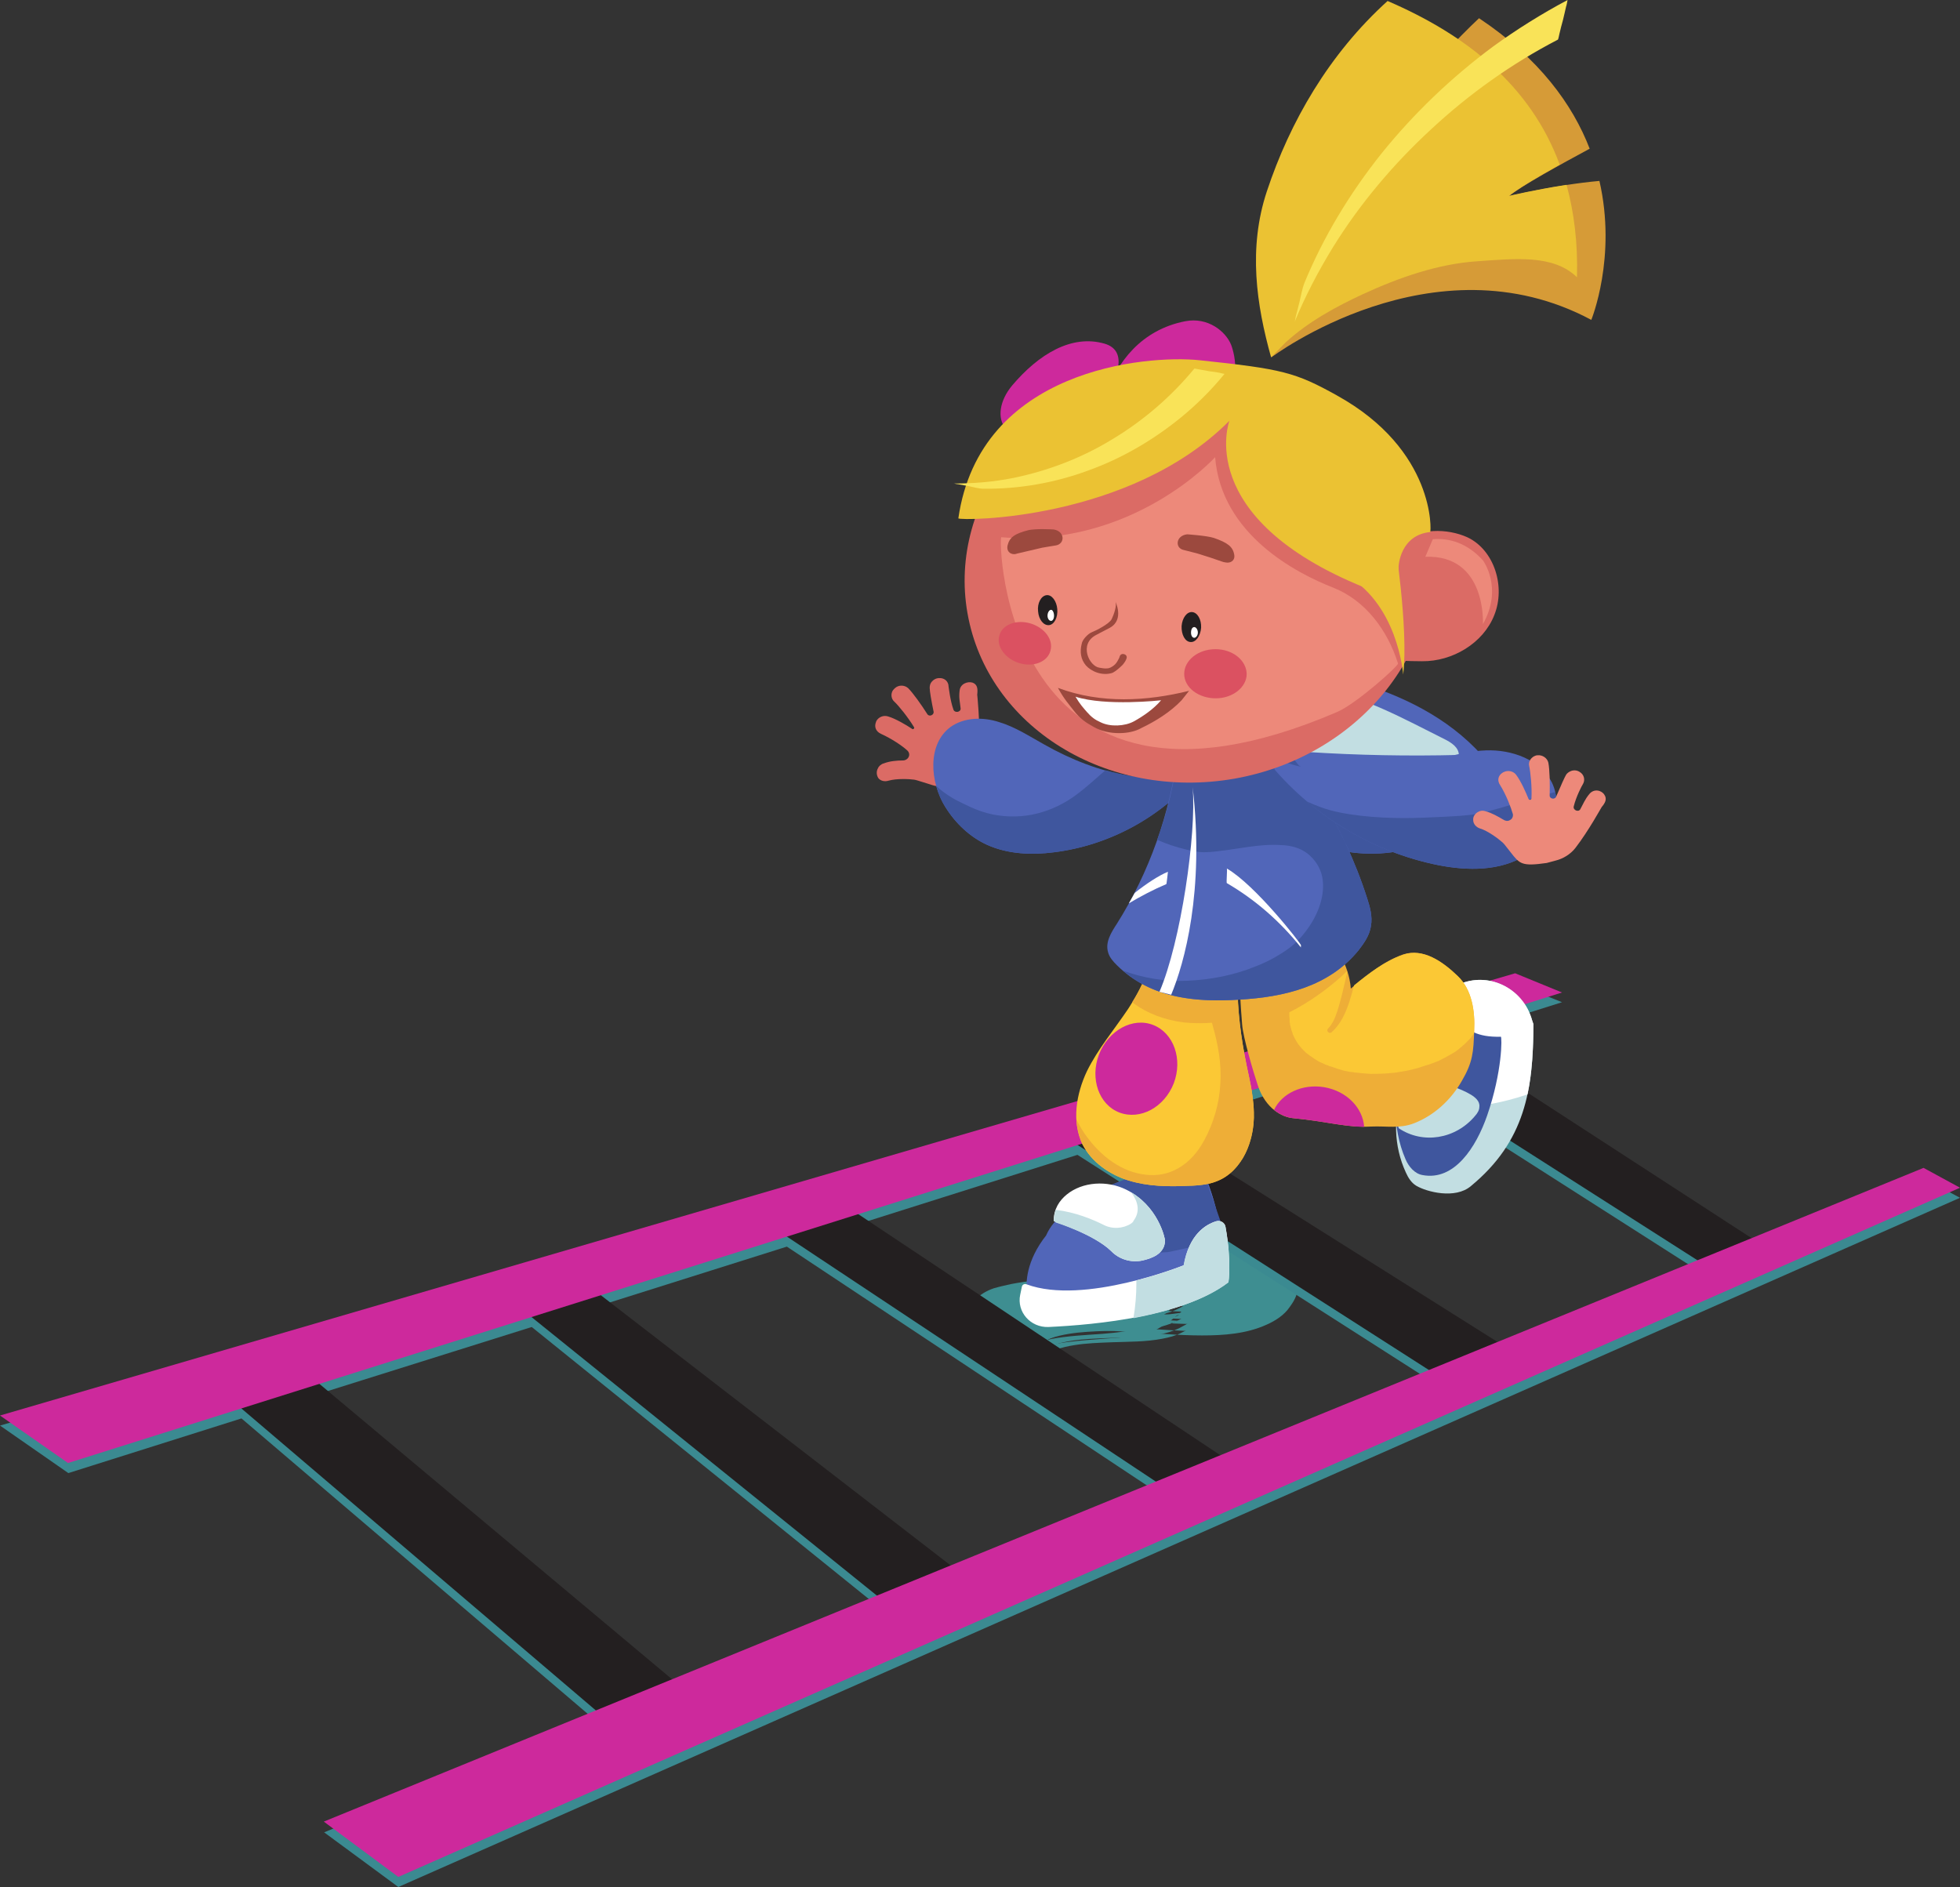 <?xml version="1.0" encoding="UTF-8" standalone="no"?>
<!-- Created with Inkscape (http://www.inkscape.org/) -->

<svg
   width="118.141mm"
   height="113.747mm"
   viewBox="0 0 118.141 113.747"
   version="1.1"
   id="svg5"
   inkscape:version="1.2.1 (9c6d41e410, 2022-07-14)"
   sodipodi:docname="fille-echelle.svg"
   xmlns:inkscape="http://www.inkscape.org/namespaces/inkscape"
   xmlns:sodipodi="http://sodipodi.sourceforge.net/DTD/sodipodi-0.dtd"
   xmlns="http://www.w3.org/2000/svg"
   xmlns:svg="http://www.w3.org/2000/svg">
  <rect x="0" y="0" width="118.141" height="113.747" fill="#333333" stroke="none"/>
  <sodipodi:namedview
     id="namedview7"
     pagecolor="#505050"
     bordercolor="#ffffff"
     borderopacity="1"
     inkscape:showpageshadow="0"
     inkscape:pageopacity="0"
     inkscape:pagecheckerboard="1"
     inkscape:deskcolor="#505050"
     inkscape:document-units="mm"
     showgrid="false"
     inkscape:zoom="0.73851712"
     inkscape:cx="86.660145"
     inkscape:cy="135.40648"
     inkscape:window-width="1920"
     inkscape:window-height="1009"
     inkscape:window-x="1912"
     inkscape:window-y="640"
     inkscape:window-maximized="1"
     inkscape:current-layer="layer1" />
  <defs
     id="defs2">
    <pattern
       id="EMFhbasepattern"
       patternUnits="userSpaceOnUse"
       width="6"
       height="6"
       x="0"
       y="0" />
  </defs>
  <g
     inkscape:label="Calque 1"
     inkscape:groupmode="layer"
     id="layer1"
     transform="translate(-50.2,-112.943)">
    <path
       style="fill:#3e8e91;fill-opacity:1;fill-rule:evenodd;stroke:none;stroke-width:0.52"
       d="m 112.36,194.953 c 0.02,-0.216 0.078,-0.412 0.196,-0.588 0.118,-0.196 0.275,-0.353 0.471,-0.49 -0.02,0.02 -0.039,0.02 -0.059,0.039 1.255,-0.804 2.825,-0.843 4.276,-0.902 1.098,-0.039 2.256,-0.02 3.335,-0.255 0.922,-0.196 1.726,-0.706 2.452,-1.295 0.588,-0.49 1.138,-1.02 1.707,-1.51 0.294,-0.255 0.588,-0.49 0.902,-0.726 0.333,-0.235 0.667,-0.432 1.04,-0.628 -0.02,0 -0.059,0.02 -0.078,0.02 0.392,-0.157 0.785,-0.294 1.177,-0.392 -0.765,-0.02 -1.55,-0.039 -2.334,-0.059 0.137,0.255 0.294,0.432 0.53,0.608 -0.02,-0.02 -0.039,-0.039 -0.059,-0.039 0.078,0.039 0.137,0.078 0.196,0.137 -0.02,-0.02 -0.039,-0.039 -0.059,-0.039 0.059,0.039 0.137,0.098 0.177,0.157 0.02,0.078 0,0.157 -0.059,0.235 -0.039,0.118 -0.098,0.216 -0.177,0.314 -0.392,0.53 -1.04,0.824 -1.667,1.04 -0.804,0.255 -1.628,0.412 -2.471,0.549 -0.608,0.098 -1.216,0.157 -1.824,0.216 -0.255,0.02 -0.49,0.039 -0.745,0.059 -0.353,0.039 -0.726,0.039 -1.098,0 h 0.078 c -0.745,-0.039 -1.491,-0.137 -2.236,-0.157 -0.51,0.02 -1,0.039 -1.491,0.059 -0.471,0.02 -0.922,0.039 -1.393,0.078 -0.804,0.039 -1.589,0.098 -2.373,0.255 -0.314,0.059 -0.628,0.137 -0.922,0.275 -0.275,0.098 -0.51,0.235 -0.726,0.412 0.078,0.078 0.157,0.137 0.255,0.177 0.333,0.157 0.667,0.314 1,0.471 0.333,0.157 0.667,0.314 1,0.451 0.078,0.059 0.177,0.078 0.275,0.078 0.039,0 0.078,-0.02 0.118,-0.039 -0.098,-0.02 -0.196,-0.039 -0.275,-0.078 0.02,0.02 0.059,0.039 0.098,0.039 -0.745,-0.353 -1.51,-0.726 -2.256,-1.079 0.196,0.196 0.255,0.471 0.392,0.706 0.078,0.137 0.177,0.294 0.275,0.432 0.098,0.137 0.216,0.314 0.353,0.432 0.137,0.098 0.294,0.157 0.432,0.235 0.294,0.157 0.588,0.294 0.883,0.432 0.235,0.098 0.471,0.275 0.745,0.196 -0.039,-0.059 -0.098,-0.118 -0.177,-0.137 -0.235,-0.118 -0.471,-0.235 -0.726,-0.353 -0.235,-0.118 -0.49,-0.235 -0.726,-0.333 -0.078,-0.059 -0.137,-0.059 -0.216,-0.059 -0.039,0 -0.098,0.02 -0.137,0.02 0.078,0.02 0.137,0.039 0.216,0.059 -0.039,-0.02 -0.078,-0.039 -0.118,-0.059 0.549,0.275 1.079,0.549 1.608,0.804 -0.02,-0.02 -0.059,-0.059 -0.078,-0.098 0,0.02 0.02,0.039 0.039,0.059 -0.02,-0.098 -0.039,-0.177 -0.02,-0.275 0.059,-0.059 0.078,-0.137 0.059,-0.216 0,-0.059 0,-0.118 -0.02,-0.177 -0.039,-0.196 -0.137,-0.432 -0.314,-0.549 -0.157,-0.137 -0.392,-0.216 -0.588,-0.314 -0.392,-0.196 -0.785,-0.373 -1.177,-0.549 -0.196,-0.078 -0.412,-0.177 -0.628,-0.255 -0.118,-0.039 -0.157,-0.059 -0.294,-0.02 0.843,0.392 1.687,0.785 2.53,1.177 0.255,-0.196 0.49,-0.392 0.785,-0.53 0.392,-0.196 0.804,-0.333 1.236,-0.432 0.902,-0.196 1.824,-0.235 2.746,-0.235 -0.039,0 -0.059,0 -0.078,0 0.255,0 0.49,0 0.745,0.02 -0.02,0 -0.039,-0.02 -0.078,-0.02 0.275,0.02 0.53,0.02 0.785,0.039 -0.02,0 -0.059,0 -0.078,0 1.707,0.078 3.374,0.255 5.061,0.255 1.295,0 2.668,-0.098 3.864,-0.647 0.53,-0.235 1.059,-0.569 1.393,-1.059 0.216,-0.294 0.49,-0.687 0.471,-1.059 0,-0.235 -0.118,-0.451 -0.216,-0.647 -0.157,-0.314 -0.333,-0.647 -0.451,-0.981 -0.059,-0.039 -0.157,-0.059 -0.235,-0.039 -0.235,-0.02 -0.451,-0.02 -0.667,-0.039 -0.294,0 -0.569,0 -0.843,0 -0.196,-0.02 -0.392,0 -0.588,0.02 -0.432,0.157 -0.785,0.294 -1.177,0.549 -0.569,0.353 -1.098,0.785 -1.589,1.216 -0.392,0.353 -0.785,0.726 -1.177,1.079 -0.196,0.196 -0.392,0.373 -0.608,0.53 -0.275,0.235 -0.588,0.451 -0.922,0.628 0.02,-0.02 0.039,-0.02 0.059,-0.039 -0.196,0.098 -0.412,0.196 -0.608,0.294 0.02,0 0.039,-0.02 0.059,-0.02 -0.353,0.098 -0.726,0.177 -1.079,0.235 -0.471,0.078 -0.942,0.118 -1.393,0.157 -0.961,0.078 -1.922,0.098 -2.864,0.275 -0.471,0.078 -0.942,0.177 -1.393,0.333 -0.216,0.078 -0.412,0.157 -0.608,0.216 -0.177,0.098 -0.353,0.177 -0.53,0.235 -0.157,0.059 -0.314,0.137 -0.451,0.235 -0.098,0.039 -0.177,0.098 -0.255,0.137 -0.275,0.196 -0.314,0.432 -0.373,0.745 -0.02,0.078 0.902,0.059 0.883,0.059 0.02,0 0.843,0.039 0.883,-0.059 z"
       id="path185" />
    <path
       style="fill:#3e8e91;fill-opacity:1;fill-rule:evenodd;stroke:none;stroke-width:0.52"
       d="m 112.301,195.797 c 0,-0.196 0.059,-0.412 0.157,-0.608 0.118,-0.177 0.275,-0.333 0.451,-0.471 l -0.039,0.039 c 1.275,-0.804 2.844,-0.843 4.296,-0.902 1.04,-0.039 2.099,-0.02 3.099,-0.216 0.412,-0.078 0.804,-0.177 1.177,-0.373 0.53,-0.255 1.02,-0.588 1.491,-0.961 0.588,-0.49 1.138,-1.02 1.707,-1.53 0.294,-0.255 0.588,-0.49 0.902,-0.706 0.314,-0.235 0.667,-0.451 1.02,-0.628 -0.02,0.02 -0.039,0.02 -0.059,0.039 0.392,-0.157 0.785,-0.294 1.196,-0.392 -0.765,-0.02 -1.53,-0.039 -2.295,-0.059 0.157,0.255 0.314,0.432 0.549,0.588 -0.02,-0.02 -0.039,-0.039 -0.059,-0.039 0.059,0.039 0.118,0.098 0.196,0.137 -0.02,-0.02 -0.039,-0.02 -0.059,-0.039 0.039,0.039 0.137,0.098 0.177,0.177 0.02,0.079 0,0.157 -0.059,0.235 -0.039,0.118 -0.098,0.216 -0.177,0.314 -0.392,0.549 -1.04,0.843 -1.667,1.059 -0.804,0.275 -1.648,0.432 -2.491,0.549 -0.608,0.098 -1.196,0.177 -1.805,0.216 -0.255,0.039 -0.51,0.059 -0.745,0.059 -0.373,0.039 -0.726,0.039 -1.098,0 0.02,0 0.039,0.02 0.079,0.02 -0.745,-0.059 -1.491,-0.118 -2.256,-0.157 -0.49,0 -0.981,0.02 -1.491,0.039 -0.451,0.02 -0.922,0.039 -1.373,0.078 -0.804,0.039 -1.608,0.079 -2.373,0.255 -0.333,0.039 -0.647,0.137 -0.942,0.275 -0.255,0.098 -0.49,0.235 -0.706,0.412 0.059,0.078 0.137,0.137 0.235,0.157 0.314,0.157 0.647,0.314 0.961,0.471 0.333,0.137 0.647,0.294 0.981,0.432 0.078,0.059 0.177,0.078 0.275,0.078 0.039,-0.02 0.078,-0.02 0.118,-0.039 -0.098,-0.02 -0.196,-0.039 -0.275,-0.078 0.02,0.02 0.059,0.039 0.098,0.039 -0.726,-0.353 -1.452,-0.706 -2.177,-1.04 0.196,0.196 0.255,0.471 0.392,0.706 0.098,0.157 0.177,0.294 0.275,0.432 0.098,0.157 0.216,0.333 0.353,0.432 0.137,0.098 0.294,0.157 0.432,0.235 0.275,0.137 0.549,0.275 0.824,0.392 0.235,0.137 0.471,0.294 0.726,0.216 -0.039,-0.059 -0.098,-0.118 -0.177,-0.137 -0.216,-0.137 -0.451,-0.235 -0.687,-0.353 -0.216,-0.118 -0.451,-0.216 -0.687,-0.314 -0.059,-0.039 -0.137,-0.059 -0.216,-0.039 -0.039,0 -0.078,0 -0.118,0 0.059,0.02 0.137,0.039 0.196,0.059 -0.039,-0.02 -0.078,-0.039 -0.118,-0.059 l 1.55,0.785 c -0.039,-0.02 -0.078,-0.078 -0.098,-0.118 0,0.02 0.02,0.039 0.039,0.059 -0.02,-0.078 -0.039,-0.177 -0.02,-0.275 0.059,-0.059 0.078,-0.137 0.059,-0.216 0,-0.059 -0.02,-0.118 -0.02,-0.177 -0.059,-0.216 -0.157,-0.432 -0.314,-0.549 -0.157,-0.137 -0.392,-0.216 -0.569,-0.314 -0.392,-0.177 -0.765,-0.353 -1.138,-0.51 -0.275,-0.118 -0.608,-0.353 -0.902,-0.275 0.824,0.392 1.628,0.765 2.452,1.138 0.235,-0.216 0.49,-0.392 0.785,-0.53 0.314,-0.157 0.628,-0.275 0.961,-0.373 0.765,-0.216 1.55,-0.255 2.354,-0.294 -0.039,0 -0.059,0 -0.079,0 0.235,0 0.49,0 0.726,0 -0.02,0 -0.039,0 -0.078,0 0.726,0 1.452,0.039 2.177,0.079 -0.02,0 -0.059,0 -0.078,-0.02 1.452,0.098 2.903,0.235 4.335,0.235 1.314,0 2.668,-0.098 3.884,-0.647 0.53,-0.235 1.059,-0.569 1.393,-1.059 0.216,-0.294 0.471,-0.706 0.471,-1.079 0,-0.216 -0.118,-0.432 -0.216,-0.628 -0.157,-0.314 -0.314,-0.628 -0.432,-0.961 -0.079,-0.039 -0.157,-0.059 -0.255,-0.059 -0.216,0 -0.432,-0.02 -0.647,-0.02 -0.275,0 -0.549,0 -0.824,0 -0.177,-0.02 -0.373,0 -0.549,0.02 -0.432,0.157 -0.785,0.294 -1.177,0.53 -0.549,0.353 -1.059,0.785 -1.55,1.216 -0.392,0.353 -0.785,0.726 -1.177,1.079 -0.177,0.196 -0.392,0.373 -0.588,0.53 -0.294,0.255 -0.588,0.451 -0.922,0.628 0.02,0 0.02,-0.02 0.039,-0.02 -0.255,0.157 -0.53,0.275 -0.824,0.333 -0.255,0.078 -0.51,0.137 -0.785,0.177 -0.588,0.078 -1.157,0.118 -1.746,0.157 -0.706,0.059 -1.432,0.098 -2.158,0.196 -0.51,0.059 -1.02,0.157 -1.51,0.314 -0.392,0.118 -0.785,0.294 -1.157,0.451 -0.294,0.137 -0.569,0.255 -0.824,0.432 -0.294,0.196 -0.294,0.451 -0.314,0.785 0,0.078 0.765,0.039 0.765,0.039 0.02,0 0.726,0.039 0.745,-0.059 z"
       id="path187" />
    <path
       style="fill:#3e8e91;fill-opacity:1;fill-rule:evenodd;stroke:none;stroke-width:0.52"
       d="m 112.026,194.639 c 0.059,-0.275 0.137,-0.51 0.314,-0.726 0.196,-0.235 0.432,-0.392 0.687,-0.549 -0.02,0.02 -0.039,0.02 -0.059,0.039 0.255,-0.118 0.51,-0.216 0.765,-0.314 0.706,-0.177 1.432,-0.294 2.177,-0.333 0.51,-0.039 1.02,-0.059 1.53,-0.078 1.079,-0.039 2.216,-0.02 3.236,-0.333 0.961,-0.294 1.805,-0.942 2.55,-1.589 0.432,-0.373 0.843,-0.765 1.295,-1.138 0.294,-0.255 0.588,-0.49 0.922,-0.726 0.314,-0.235 0.667,-0.451 1.02,-0.608 -0.02,0 -0.039,0 -0.059,0.02 0.216,-0.078 0.412,-0.157 0.628,-0.235 l -0.079,0.02 c 0.216,-0.059 0.412,-0.118 0.628,-0.177 -0.922,-0.02 -1.844,-0.039 -2.766,-0.078 0.078,0.137 0.157,0.275 0.255,0.392 0.098,0.098 0.235,0.157 0.353,0.235 0.039,0.039 0.137,0.098 0.157,0.157 0.098,0.177 -0.137,0.412 -0.235,0.53 -0.373,0.471 -0.922,0.667 -1.491,0.785 -0.432,0.078 -0.843,0.118 -1.275,0.137 -0.51,0.039 -1.04,0.059 -1.55,0.059 -0.49,0.02 -0.961,0.02 -1.432,0.039 -0.608,0.02 -1.197,0 -1.785,-0.078 -0.235,-0.039 -0.471,-0.059 -0.687,-0.098 -0.353,-0.039 -0.687,-0.078 -1.04,-0.118 -0.51,-0.02 -1.059,0.039 -1.569,0.078 -0.608,0.039 -1.216,0.098 -1.805,0.177 -0.53,0.039 -1.059,0.118 -1.569,0.216 -0.353,0.078 -0.706,0.157 -1.04,0.255 -0.471,0.157 -0.804,0.392 -1.177,0.687 -0.039,0.039 1.236,1 1.216,0.981 0.333,0.235 0.667,0.49 1,0.726 0.079,0.079 0.177,0.118 0.275,0.157 0.039,-0.02 0.078,-0.02 0.118,-0.039 -0.02,0 -0.059,-0.02 -0.078,-0.02 0.039,0.02 0.059,0.02 0.098,0.039 -0.824,-0.588 -1.628,-1.197 -2.452,-1.785 0.157,0.275 0.177,0.588 0.275,0.883 0.118,0.333 0.235,0.785 0.49,1.04 0.098,0.078 0.216,0.157 0.333,0.216 0.373,0.235 0.745,0.451 1.118,0.647 0.255,0.137 0.53,0.353 0.804,0.275 -0.039,-0.059 -0.098,-0.118 -0.196,-0.157 -0.255,-0.157 -0.53,-0.294 -0.804,-0.451 -0.255,-0.137 -0.53,-0.275 -0.804,-0.412 -0.079,-0.059 -0.157,-0.078 -0.235,-0.078 -0.039,0 -0.078,0 -0.137,0 0.353,0.177 0.706,0.333 1.059,0.51 -0.196,-0.098 -0.392,-0.216 -0.588,-0.314 0.49,0.275 0.961,0.569 1.451,0.843 -0.039,-0.039 -0.059,-0.078 -0.098,-0.098 0.02,0.02 0.02,0.039 0.039,0.059 0.02,-0.078 0,-0.177 0.039,-0.255 0.059,-0.059 0.098,-0.118 0.079,-0.196 0,-0.079 -0.02,-0.137 -0.039,-0.196 -0.039,-0.196 -0.137,-0.412 -0.294,-0.569 -0.177,-0.177 -0.412,-0.314 -0.608,-0.471 -0.392,-0.275 -0.785,-0.549 -1.177,-0.824 -0.196,-0.157 -0.392,-0.294 -0.608,-0.412 -0.118,-0.078 -0.137,-0.098 -0.275,-0.098 0.824,0.628 1.667,1.236 2.491,1.863 0.137,-0.098 0.255,-0.196 0.373,-0.294 0.196,-0.137 0.412,-0.255 0.647,-0.353 0.412,-0.177 0.843,-0.294 1.275,-0.373 0.942,-0.177 1.883,-0.196 2.825,-0.177 2.236,0.02 4.472,0.373 6.708,0.294 1.608,-0.059 3.491,-0.294 4.57,-1.648 0.157,-0.196 0.294,-0.412 0.373,-0.667 0.059,-0.098 0.098,-0.196 0.098,-0.314 0.039,-0.177 -0.02,-0.333 -0.098,-0.49 -0.177,-0.412 -0.392,-0.824 -0.53,-1.236 -0.098,-0.039 -0.196,-0.059 -0.314,-0.059 -0.373,0 -0.745,-0.02 -1.118,-0.02 -0.373,-0.02 -0.745,-0.02 -1.118,-0.02 -0.098,0 -0.196,0.02 -0.294,0.039 -0.392,0.137 -0.765,0.294 -1.138,0.51 l -0.49,0.314 c -0.53,0.373 -1.02,0.824 -1.491,1.255 -0.392,0.373 -0.765,0.726 -1.177,1.079 -0.196,0.177 -0.412,0.333 -0.647,0.49 -0.314,0.216 -0.667,0.412 -1.04,0.569 0.02,-0.02 0.039,-0.02 0.079,-0.039 -0.373,0.098 -0.726,0.196 -1.098,0.255 -0.451,0.078 -0.922,0.137 -1.373,0.157 -0.961,0.078 -1.922,0.137 -2.864,0.294 -0.392,0.078 -0.785,0.177 -1.177,0.294 -0.216,0.059 -0.432,0.137 -0.628,0.216 -0.196,0.059 -0.392,0.137 -0.569,0.216 -0.118,0.039 -0.216,0.078 -0.333,0.118 -0.196,0.118 -0.392,0.216 -0.588,0.333 -0.059,0.039 -0.118,0.098 -0.177,0.157 -0.118,0.196 -0.177,0.392 -0.196,0.588 -0.02,0.078 1.079,0.059 1.059,0.059 0.275,0 0.549,0 0.843,-0.02 0.079,0.02 0.137,0 0.216,-0.039 z"
       id="path189" />
    <path
       style="fill:#3e8e91;fill-opacity:1;fill-rule:evenodd;stroke:none;stroke-width:0.52"
       d="m 111.928,195.11 c 0.02,-0.216 0.079,-0.412 0.196,-0.588 0.118,-0.196 0.275,-0.353 0.471,-0.471 -0.02,0 -0.039,0.02 -0.059,0.02 1.275,-0.785 2.844,-0.843 4.296,-0.902 1.098,-0.039 2.216,-0.02 3.315,-0.255 0.922,-0.196 1.726,-0.706 2.471,-1.295 0.588,-0.49 1.138,-1.02 1.726,-1.53 0.275,-0.255 0.588,-0.51 0.902,-0.726 0.333,-0.235 0.667,-0.451 1.04,-0.608 -0.02,0 -0.039,0.02 -0.059,0.02 0.373,-0.157 0.765,-0.294 1.177,-0.392 -0.804,-0.039 -1.608,-0.078 -2.432,-0.098 0.098,0.157 0.196,0.353 0.333,0.471 0.118,0.118 0.255,0.177 0.373,0.314 0.118,0.118 0.059,0.137 0,0.314 -0.157,0.353 -0.432,0.628 -0.765,0.843 -0.863,0.588 -1.903,0.843 -2.883,1.02 -0.706,0.118 -1.412,0.235 -2.118,0.294 -0.255,0.02 -0.49,0.039 -0.765,0.078 -0.471,0.059 -0.961,0.059 -1.432,0.02 0.02,0 0.039,0 0.059,0 -0.726,-0.039 -1.491,-0.118 -2.236,-0.137 -0.49,0 -0.981,0.02 -1.471,0.039 -0.451,0 -0.902,0.02 -1.373,0.059 -0.785,0.039 -1.589,0.098 -2.354,0.255 -0.333,0.059 -0.628,0.157 -0.942,0.275 -0.255,0.118 -0.49,0.255 -0.706,0.451 0.078,0.059 0.157,0.118 0.255,0.137 0.333,0.157 0.667,0.314 1,0.451 0.333,0.137 0.667,0.275 1,0.412 0.098,0.059 0.196,0.078 0.294,0.078 0.039,-0.02 0.078,-0.02 0.118,-0.039 -0.098,-0.02 -0.196,-0.039 -0.294,-0.078 0.039,0.02 0.078,0.039 0.098,0.039 -0.745,-0.333 -1.491,-0.667 -2.256,-1 0.196,0.196 0.255,0.471 0.392,0.706 0.177,0.275 0.353,0.588 0.588,0.824 0.098,0.098 0.235,0.137 0.353,0.196 0.333,0.157 0.667,0.314 1,0.451 0.137,0.059 0.255,0.118 0.412,0.157 0.157,0.059 0.157,0.059 0.314,0.02 -0.039,-0.059 -0.098,-0.098 -0.157,-0.118 -0.235,-0.118 -0.471,-0.235 -0.706,-0.333 -0.235,-0.098 -0.49,-0.196 -0.726,-0.294 -0.059,-0.039 -0.137,-0.059 -0.196,-0.039 -0.059,0 -0.098,0.02 -0.137,0.02 0.157,0.059 0.333,0.118 0.49,0.157 l -0.118,-0.039 1.295,0.588 c -0.039,-0.039 -0.079,-0.078 -0.098,-0.098 0,0 0.02,0.02 0.039,0.039 0,-0.078 -0.02,-0.177 0,-0.255 0.078,-0.059 0.118,-0.137 0.078,-0.216 0,-0.059 0,-0.118 -0.02,-0.177 -0.059,-0.216 -0.137,-0.432 -0.314,-0.569 -0.177,-0.118 -0.412,-0.196 -0.608,-0.275 -0.392,-0.177 -0.785,-0.353 -1.177,-0.51 -0.275,-0.118 -0.628,-0.333 -0.922,-0.235 0.843,0.353 1.706,0.706 2.55,1.079 0.235,-0.216 0.49,-0.412 0.785,-0.549 0.294,-0.137 0.628,-0.275 0.961,-0.353 0.765,-0.216 1.55,-0.255 2.354,-0.294 -0.02,0 -0.059,0 -0.079,0 1.883,-0.02 3.727,0.157 5.63,0.255 1.432,0.059 2.903,0.098 4.315,-0.235 0.608,-0.137 1.216,-0.353 1.726,-0.726 0.275,-0.196 0.53,-0.412 0.726,-0.687 0.196,-0.275 0.353,-0.608 0.451,-0.942 0.059,-0.294 -0.078,-0.53 -0.196,-0.804 -0.157,-0.314 -0.333,-0.628 -0.451,-0.961 -0.078,-0.039 -0.157,-0.059 -0.255,-0.059 -0.333,-0.02 -0.647,-0.039 -0.981,-0.039 -0.333,-0.02 -0.667,-0.02 -0.981,-0.02 -0.098,-0.02 -0.177,0 -0.275,0.039 -0.196,0.059 -0.373,0.137 -0.569,0.216 -0.373,0.177 -0.706,0.392 -1.04,0.628 -0.451,0.333 -0.863,0.687 -1.275,1.059 -0.392,0.392 -0.765,0.765 -1.157,1.118 -0.255,0.235 -0.53,0.471 -0.824,0.687 -0.333,0.216 -0.667,0.392 -1.04,0.549 0.02,0 0.039,-0.02 0.039,-0.02 -0.353,0.098 -0.687,0.196 -1.059,0.255 -0.451,0.078 -0.922,0.118 -1.373,0.157 -1.04,0.079 -2.079,0.098 -3.099,0.314 -0.451,0.078 -0.902,0.196 -1.353,0.353 -0.137,0.059 -0.255,0.098 -0.392,0.137 -0.216,0.118 -0.451,0.216 -0.687,0.294 -0.177,0.098 -0.373,0.196 -0.53,0.314 -0.275,0.216 -0.314,0.451 -0.353,0.765 -0.02,0.078 0.843,0.059 0.843,0.059 0.02,0 0.804,0.039 0.824,-0.059 z"
       id="path191" />
    <path
       style="fill:#3e8e91;fill-opacity:1;fill-rule:evenodd;stroke:none;stroke-width:0.52"
       d="m 111.967,194.365 c 0.02,-0.216 0.098,-0.412 0.216,-0.588 0.137,-0.177 0.275,-0.333 0.471,-0.471 -0.02,0.02 -0.02,0.02 -0.039,0.039 1.255,-0.804 2.825,-0.843 4.276,-0.902 1.177,-0.039 2.373,-0.02 3.531,-0.314 0.843,-0.216 1.608,-0.726 2.275,-1.275 0.588,-0.471 1.138,-1 1.706,-1.51 0.294,-0.255 0.608,-0.49 0.922,-0.726 0.314,-0.235 0.667,-0.432 1.02,-0.608 -0.02,0.02 -0.039,0.02 -0.059,0.039 0.392,-0.157 0.785,-0.294 1.177,-0.392 -0.804,-0.039 -1.608,-0.079 -2.413,-0.118 0.078,0.157 0.177,0.353 0.314,0.49 0.118,0.098 0.255,0.177 0.373,0.294 0.098,0.118 0.059,0.157 0,0.314 -0.157,0.353 -0.432,0.628 -0.765,0.843 -0.863,0.549 -1.903,0.804 -2.903,0.981 -0.687,0.137 -1.393,0.235 -2.099,0.314 -0.255,0.02 -0.49,0.039 -0.765,0.059 -0.471,0.059 -0.961,0.059 -1.452,0.039 0.039,0 0.059,0 0.078,0 -0.745,-0.059 -1.491,-0.118 -2.236,-0.157 -0.49,0.02 -0.981,0.02 -1.471,0.059 -0.451,0 -0.922,0.02 -1.373,0.059 -0.785,0.039 -1.589,0.078 -2.354,0.255 -0.333,0.059 -0.647,0.137 -0.942,0.275 -0.255,0.098 -0.49,0.275 -0.706,0.451 0.059,0.078 0.157,0.137 0.255,0.157 0.333,0.157 0.667,0.314 1,0.451 0.333,0.137 0.687,0.275 1.02,0.412 0.098,0.059 0.196,0.078 0.294,0.078 0.039,0 0.078,-0.02 0.118,-0.039 -0.098,-0.02 -0.196,-0.039 -0.294,-0.059 0.039,0 0.059,0.02 0.098,0.039 l -2.275,-1.04 c 0.196,0.216 0.255,0.471 0.392,0.706 0.177,0.294 0.353,0.588 0.588,0.824 0.098,0.098 0.216,0.157 0.333,0.216 0.333,0.157 0.687,0.294 1.02,0.451 0.137,0.059 0.275,0.118 0.412,0.157 0.177,0.059 0.177,0.059 0.333,0.02 -0.039,-0.059 -0.098,-0.098 -0.177,-0.118 -0.235,-0.118 -0.471,-0.235 -0.706,-0.333 -0.255,-0.118 -0.49,-0.216 -0.726,-0.314 -0.078,-0.039 -0.137,-0.039 -0.216,-0.039 -0.039,0 -0.098,0.02 -0.137,0.02 0.177,0.059 0.333,0.118 0.51,0.177 -0.039,-0.02 -0.078,-0.039 -0.118,-0.059 0.432,0.196 0.863,0.412 1.295,0.608 -0.02,-0.039 -0.059,-0.059 -0.098,-0.098 0.02,0.02 0.039,0.02 0.039,0.039 0,-0.079 0,-0.177 0.02,-0.255 0.078,-0.059 0.098,-0.118 0.078,-0.216 0,-0.059 0,-0.118 -0.02,-0.177 -0.059,-0.196 -0.157,-0.432 -0.314,-0.549 -0.177,-0.137 -0.412,-0.216 -0.608,-0.294 -0.392,-0.177 -0.804,-0.353 -1.197,-0.51 -0.275,-0.118 -0.628,-0.333 -0.922,-0.255 l 2.57,1.098 c 0.235,-0.216 0.49,-0.392 0.765,-0.53 0.314,-0.157 0.628,-0.275 0.961,-0.373 0.785,-0.196 1.569,-0.255 2.373,-0.294 -0.039,0.02 -0.059,0.02 -0.079,0.02 0.235,-0.02 0.49,-0.02 0.726,-0.02 -0.02,0 -0.039,0 -0.078,0 1.687,0.039 3.354,0.177 5.061,0.275 1.589,0.059 3.256,0.098 4.786,-0.412 0.569,-0.196 1.118,-0.471 1.569,-0.902 0.353,-0.333 0.726,-0.863 0.785,-1.353 0.039,-0.255 -0.098,-0.51 -0.216,-0.726 -0.157,-0.314 -0.333,-0.628 -0.451,-0.981 -0.078,-0.039 -0.157,-0.059 -0.255,-0.039 -0.333,-0.02 -0.647,-0.039 -0.981,-0.059 -0.333,0 -0.647,-0.02 -0.981,-0.02 -0.098,0 -0.177,0 -0.255,0.039 -0.196,0.078 -0.412,0.157 -0.608,0.216 -0.353,0.177 -0.706,0.392 -1.04,0.647 -0.451,0.314 -0.863,0.687 -1.275,1.059 -0.392,0.353 -0.765,0.726 -1.177,1.079 -0.255,0.235 -0.549,0.471 -0.824,0.687 -0.333,0.216 -0.687,0.412 -1.059,0.569 0.02,0 0.039,0 0.059,-0.02 -0.353,0.098 -0.706,0.196 -1.079,0.255 -0.451,0.079 -0.922,0.118 -1.373,0.157 -0.961,0.078 -1.922,0.098 -2.864,0.275 -0.471,0.079 -0.942,0.177 -1.393,0.333 -0.216,0.078 -0.412,0.137 -0.608,0.216 -0.177,0.098 -0.353,0.157 -0.53,0.235 -0.235,0.078 -0.51,0.216 -0.706,0.353 -0.294,0.216 -0.353,0.471 -0.432,0.785 -0.02,0.059 0.922,0.059 0.902,0.059 0.039,0 0.883,0.039 0.922,-0.079 z"
       id="path193" />
    <path
       style="fill:#3e8e91;fill-opacity:1;fill-rule:evenodd;stroke:none;stroke-width:0.52"
       d="m 112.026,195.522 c 0.039,-0.216 0.118,-0.412 0.235,-0.588 0.118,-0.177 0.275,-0.353 0.451,-0.471 0,0 -0.02,0.02 -0.039,0.039 1.275,-0.804 2.825,-0.843 4.276,-0.902 1.04,-0.039 2.099,-0.039 3.138,-0.216 0.412,-0.079 0.804,-0.196 1.177,-0.373 0.549,-0.275 1.04,-0.608 1.51,-0.981 0.588,-0.471 1.157,-1.02 1.726,-1.53 0.294,-0.255 0.608,-0.49 0.922,-0.726 0.333,-0.235 0.687,-0.432 1.04,-0.608 l -0.059,0.02 c 0.216,-0.078 0.432,-0.157 0.647,-0.235 -0.02,0.02 -0.059,0.02 -0.079,0.039 l 0.608,-0.196 c -0.863,-0.02 -1.726,-0.059 -2.609,-0.098 0.078,0.137 0.157,0.275 0.255,0.392 0.098,0.118 0.235,0.177 0.353,0.275 0.059,0.059 0.137,0.118 0.177,0.177 0.078,0.177 -0.157,0.412 -0.255,0.53 -0.412,0.549 -1.02,0.863 -1.648,1.04 -0.942,0.275 -1.962,0.294 -2.942,0.314 -0.49,0.02 -0.961,0.039 -1.452,0.078 -0.628,0.039 -1.216,0.02 -1.824,-0.039 -0.235,-0.02 -0.471,-0.039 -0.706,-0.059 -0.353,-0.039 -0.706,-0.078 -1.059,-0.118 -0.51,0 -1.02,0.039 -1.53,0.078 -0.588,0.039 -1.177,0.098 -1.765,0.157 -0.51,0.039 -1.02,0.078 -1.53,0.177 -0.333,0.059 -0.687,0.137 -1.02,0.235 -0.471,0.118 -0.804,0.353 -1.177,0.667 0.059,0.078 0.137,0.137 0.235,0.196 0.333,0.196 0.687,0.392 1.02,0.588 0.333,0.196 0.667,0.392 1.02,0.569 0.098,0.078 0.177,0.118 0.294,0.118 0.039,0 0.078,-0.02 0.118,-0.02 l -2.53,-1.412 0.177,0.157 c -0.02,-0.02 -0.039,-0.039 -0.059,-0.059 0.059,0.118 0.098,0.235 0.137,0.353 0.059,0.216 0.137,0.412 0.235,0.608 0.118,0.235 0.255,0.549 0.471,0.726 0.137,0.098 0.314,0.177 0.471,0.255 0.294,0.157 0.608,0.294 0.922,0.451 0.235,0.118 0.49,0.294 0.765,0.216 -0.039,-0.059 -0.098,-0.098 -0.177,-0.137 -0.255,-0.118 -0.51,-0.255 -0.785,-0.373 -0.255,-0.137 -0.51,-0.255 -0.765,-0.353 -0.078,-0.059 -0.157,-0.078 -0.235,-0.059 l -0.177,-0.059 c 0.628,0.314 1.255,0.608 1.883,0.922 -0.039,-0.039 -0.059,-0.059 -0.098,-0.098 0.02,0.02 0.02,0.039 0.039,0.059 0,-0.078 0,-0.177 0.02,-0.255 0.078,-0.059 0.098,-0.137 0.078,-0.216 0,-0.059 0,-0.137 -0.02,-0.196 -0.059,-0.196 -0.157,-0.412 -0.314,-0.549 -0.177,-0.157 -0.412,-0.275 -0.608,-0.392 -0.392,-0.216 -0.804,-0.451 -1.197,-0.667 -0.216,-0.118 -0.412,-0.235 -0.628,-0.333 -0.137,-0.059 -0.157,-0.059 -0.294,-0.039 0.843,0.49 1.706,0.981 2.57,1.471 0.118,-0.098 0.235,-0.196 0.353,-0.294 0.216,-0.137 0.432,-0.255 0.667,-0.333 0.392,-0.177 0.824,-0.314 1.255,-0.392 0.942,-0.157 1.883,-0.196 2.825,-0.177 2.236,0.039 4.472,0.373 6.708,0.294 1.628,-0.059 3.491,-0.294 4.59,-1.648 0.157,-0.216 0.275,-0.432 0.373,-0.687 0.059,-0.098 0.098,-0.196 0.098,-0.333 0.039,-0.177 -0.02,-0.353 -0.098,-0.51 -0.177,-0.412 -0.392,-0.785 -0.53,-1.216 -0.098,-0.039 -0.177,-0.059 -0.275,-0.039 -0.353,-0.02 -0.706,-0.039 -1.059,-0.059 -0.353,0 -0.706,-0.02 -1.059,-0.02 -0.098,0 -0.196,0 -0.294,0.039 -0.392,0.118 -0.765,0.294 -1.118,0.53 -0.157,0.098 -0.333,0.216 -0.49,0.333 -0.53,0.373 -1,0.785 -1.471,1.255 -0.392,0.373 -0.765,0.726 -1.177,1.079 -0.196,0.177 -0.412,0.353 -0.628,0.51 -0.333,0.216 -0.687,0.392 -1.04,0.549 0.02,0 0.039,-0.02 0.059,-0.02 -0.353,0.098 -0.706,0.196 -1.079,0.255 -0.451,0.078 -0.922,0.118 -1.373,0.157 -1.04,0.078 -2.079,0.118 -3.099,0.314 -0.451,0.098 -0.902,0.216 -1.353,0.373 -0.118,0.039 -0.255,0.098 -0.392,0.137 -0.216,0.118 -0.451,0.216 -0.687,0.294 -0.177,0.079 -0.392,0.196 -0.53,0.314 -0.275,0.196 -0.314,0.451 -0.373,0.765 0,0.078 0.922,0.059 0.902,0.059 0.235,0 0.471,-0.02 0.706,-0.02 0.078,0 0.137,-0.02 0.196,-0.059 z"
       id="path195" />
    <path
       style="fill:#3e8e91;fill-opacity:1;fill-rule:evenodd;stroke:none;stroke-width:0.52"
       d="m 112.222,194.071 c 0,-0.196 0.039,-0.392 0.137,-0.569 0.118,-0.196 0.275,-0.353 0.471,-0.471 -0.02,0 -0.039,0.02 -0.039,0.02 0.196,-0.137 0.432,-0.255 0.667,-0.353 0.53,-0.196 1.059,-0.333 1.628,-0.392 0.49,-0.078 0.981,-0.098 1.491,-0.137 1.138,-0.039 2.275,-0.039 3.374,-0.196 0.471,-0.078 0.922,-0.177 1.353,-0.373 0.471,-0.216 0.902,-0.51 1.314,-0.824 0.53,-0.412 1.02,-0.863 1.51,-1.314 0.569,-0.51 1.157,-0.981 1.805,-1.412 -0.02,0 -0.039,0.02 -0.059,0.02 l 0.588,-0.333 c -0.02,0.039 -0.039,0.039 -0.059,0.059 0.373,-0.196 0.765,-0.314 1.157,-0.432 -0.687,0 -1.373,-0.02 -2.06,-0.039 0.137,0.235 0.294,0.412 0.53,0.608 -0.02,-0.02 -0.039,-0.02 -0.059,-0.039 0.059,0.039 0.118,0.098 0.177,0.137 -0.02,-0.02 -0.02,-0.02 -0.039,-0.039 0.039,0.039 0.137,0.118 0.157,0.177 0.02,0.078 0,0.157 -0.059,0.235 -0.039,0.118 -0.098,0.235 -0.177,0.314 -0.392,0.549 -1.04,0.863 -1.667,1.079 -0.804,0.255 -1.648,0.412 -2.471,0.53 -0.608,0.098 -1.216,0.157 -1.824,0.216 -0.235,0.02 -0.49,0.039 -0.745,0.059 -0.353,0.039 -0.706,0.039 -1.059,0 0.02,0 0.039,0 0.059,0 -0.726,-0.059 -1.51,-0.137 -2.236,-0.157 -0.961,-0.02 -1.922,0.059 -2.883,0.118 -0.785,0.059 -1.589,0.098 -2.354,0.275 -0.333,0.059 -0.628,0.137 -0.922,0.275 -0.275,0.098 -0.51,0.235 -0.726,0.432 0.059,0.059 0.137,0.118 0.216,0.137 0.294,0.157 0.588,0.294 0.883,0.432 0.275,0.157 0.569,0.275 0.863,0.412 0.078,0.059 0.177,0.079 0.255,0.079 0.039,-0.02 0.078,-0.02 0.118,-0.039 -0.078,-0.02 -0.177,-0.039 -0.255,-0.079 0.039,0.02 0.059,0.039 0.098,0.039 -0.628,-0.314 -1.275,-0.608 -1.903,-0.922 0.02,0.02 0.059,0.059 0.079,0.098 l -0.039,-0.059 c 0.059,0.098 0.098,0.196 0.157,0.314 0.078,0.196 0.177,0.373 0.294,0.549 0.137,0.196 0.294,0.49 0.51,0.647 0.118,0.098 0.235,0.157 0.373,0.216 0.235,0.137 0.49,0.255 0.745,0.373 0.137,0.059 0.275,0.118 0.432,0.177 0.098,0.039 0.118,0.02 0.235,-0.02 -0.039,-0.059 -0.078,-0.098 -0.157,-0.118 -0.196,-0.098 -0.392,-0.216 -0.608,-0.314 -0.196,-0.098 -0.412,-0.196 -0.628,-0.275 -0.039,-0.039 -0.118,-0.059 -0.177,-0.039 -0.039,0 -0.078,0 -0.137,0.02 0.059,0 0.137,0.02 0.196,0.039 -0.039,-0.02 -0.078,-0.039 -0.118,-0.059 0.451,0.235 0.922,0.471 1.373,0.706 -0.039,-0.039 -0.059,-0.059 -0.098,-0.098 l 0.039,0.039 c -0.02,-0.078 -0.039,-0.177 -0.039,-0.275 0.039,-0.079 0.039,-0.157 0.02,-0.235 -0.02,-0.059 -0.02,-0.118 -0.039,-0.177 -0.039,-0.196 -0.137,-0.432 -0.294,-0.569 -0.157,-0.118 -0.353,-0.196 -0.53,-0.275 -0.333,-0.177 -0.687,-0.333 -1.02,-0.49 -0.255,-0.118 -0.549,-0.314 -0.843,-0.235 0.745,0.353 1.491,0.706 2.216,1.059 0.235,-0.216 0.49,-0.392 0.785,-0.53 0.294,-0.157 0.628,-0.275 0.942,-0.373 0.785,-0.196 1.569,-0.255 2.373,-0.275 h -0.078 c 0.942,-0.02 1.903,0.02 2.844,0.059 -0.02,0 -0.039,0 -0.059,0 1.432,0.078 2.864,0.216 4.315,0.216 1.314,0 2.687,-0.098 3.884,-0.647 0.53,-0.235 1.059,-0.569 1.393,-1.059 0.216,-0.294 0.49,-0.687 0.471,-1.059 0,-0.216 -0.118,-0.432 -0.216,-0.608 -0.157,-0.333 -0.333,-0.647 -0.451,-0.981 -0.059,-0.039 -0.137,-0.059 -0.216,-0.039 -0.196,-0.02 -0.392,-0.02 -0.588,-0.02 -0.255,-0.02 -0.49,-0.02 -0.745,-0.02 -0.177,0 -0.333,0 -0.51,0.02 -0.432,0.157 -0.804,0.314 -1.196,0.569 -0.569,0.333 -1.079,0.765 -1.569,1.197 -0.412,0.353 -0.785,0.726 -1.177,1.098 -0.196,0.177 -0.392,0.353 -0.608,0.51 -0.275,0.255 -0.588,0.451 -0.922,0.628 0.02,0 0.02,-0.02 0.039,-0.02 -0.255,0.177 -0.53,0.294 -0.843,0.353 -0.177,0.059 -0.373,0.098 -0.569,0.118 -0.51,0.098 -1,0.137 -1.51,0.177 -0.922,0.059 -1.824,0.098 -2.707,0.216 -0.471,0.078 -0.981,0.157 -1.452,0.314 -0.392,0.118 -0.785,0.275 -1.157,0.451 -0.294,0.137 -0.588,0.255 -0.863,0.432 -0.275,0.196 -0.333,0.451 -0.412,0.765 -0.02,0.059 0.824,0.039 0.804,0.039 0.02,0 0.785,0.039 0.804,-0.059 z"
       id="path197" />
    <path
       style="fill:#3e8e91;fill-opacity:1;fill-rule:evenodd;stroke:none;stroke-width:0.52"
       d="m 111.869,194.816 c 0.039,-0.216 0.118,-0.412 0.235,-0.588 0.118,-0.196 0.275,-0.353 0.471,-0.471 -0.02,0 -0.039,0.02 -0.059,0.02 1.275,-0.785 2.825,-0.824 4.276,-0.883 1.118,-0.059 2.236,-0.039 3.315,-0.275 1.059,-0.216 1.922,-0.824 2.726,-1.491 0.51,-0.412 1,-0.902 1.51,-1.334 0.294,-0.255 0.588,-0.51 0.902,-0.726 0.333,-0.235 0.687,-0.451 1.059,-0.608 -0.039,0 -0.059,0.02 -0.078,0.02 0.216,-0.079 0.432,-0.157 0.647,-0.235 -0.02,0 -0.039,0.02 -0.059,0.02 0.196,-0.059 0.392,-0.118 0.608,-0.177 -0.863,-0.039 -1.746,-0.079 -2.609,-0.118 0.078,0.157 0.157,0.275 0.255,0.412 0.098,0.118 0.235,0.177 0.353,0.275 0.039,0.039 0.137,0.098 0.157,0.157 0.078,0.177 -0.137,0.412 -0.235,0.53 -0.432,0.549 -1.04,0.843 -1.667,1.059 -1,0.353 -2.06,0.471 -3.119,0.569 -0.49,0.039 -0.981,0.078 -1.471,0.137 -0.628,0.059 -1.197,0.059 -1.824,0.02 -0.235,-0.02 -0.471,-0.039 -0.706,-0.059 -0.353,-0.039 -0.726,-0.059 -1.079,-0.078 -0.51,0 -1,0.039 -1.51,0.078 -0.569,0.039 -1.138,0.098 -1.707,0.137 -0.51,0.039 -1.02,0.078 -1.53,0.177 -0.333,0.059 -0.687,0.118 -1.02,0.216 -0.432,0.137 -0.804,0.333 -1.157,0.608 0.078,0.078 0.157,0.137 0.255,0.177 0.353,0.157 0.706,0.314 1.059,0.451 0.373,0.157 0.726,0.314 1.079,0.451 0.098,0.039 0.196,0.078 0.294,0.078 0.039,-0.02 0.078,-0.02 0.118,-0.039 -0.098,-0.02 -0.196,-0.059 -0.294,-0.078 l 0.098,0.039 c -0.804,-0.353 -1.589,-0.706 -2.393,-1.079 0.196,0.216 0.255,0.471 0.392,0.706 0.177,0.294 0.353,0.588 0.588,0.804 0.098,0.118 0.235,0.157 0.353,0.216 0.353,0.177 0.726,0.333 1.079,0.49 0.255,0.118 0.51,0.275 0.785,0.196 -0.059,-0.059 -0.118,-0.098 -0.196,-0.137 -0.255,-0.118 -0.51,-0.235 -0.765,-0.333 -0.255,-0.118 -0.51,-0.235 -0.765,-0.333 -0.078,-0.039 -0.137,-0.059 -0.216,-0.059 -0.078,0 -0.137,-0.02 -0.196,-0.02 0.608,0.275 1.236,0.549 1.863,0.824 -0.039,-0.02 -0.059,-0.059 -0.098,-0.098 l 0.039,0.059 c 0,-0.078 0,-0.177 0.02,-0.255 0.078,-0.059 0.118,-0.137 0.078,-0.216 0,-0.059 0,-0.118 -0.02,-0.177 -0.039,-0.216 -0.137,-0.432 -0.314,-0.569 -0.177,-0.137 -0.432,-0.216 -0.647,-0.294 -0.412,-0.177 -0.824,-0.373 -1.236,-0.53 -0.216,-0.098 -0.432,-0.177 -0.647,-0.255 -0.137,-0.059 -0.177,-0.059 -0.314,-0.02 0.902,0.392 1.785,0.765 2.687,1.157 0.118,-0.098 0.255,-0.196 0.373,-0.294 0.196,-0.137 0.412,-0.255 0.647,-0.353 0.412,-0.177 0.824,-0.294 1.275,-0.373 0.922,-0.177 1.863,-0.196 2.805,-0.177 2.236,0.039 4.492,0.373 6.728,0.275 1.628,-0.059 3.511,-0.294 4.59,-1.667 0.157,-0.196 0.294,-0.432 0.373,-0.687 0.059,-0.098 0.098,-0.196 0.118,-0.314 0.02,-0.177 -0.039,-0.333 -0.118,-0.49 -0.177,-0.412 -0.392,-0.785 -0.549,-1.216 -0.078,-0.039 -0.177,-0.059 -0.275,-0.059 -0.353,-0.02 -0.706,-0.039 -1.059,-0.039 -0.333,-0.02 -0.687,-0.02 -1.04,-0.02 -0.098,-0.02 -0.196,0 -0.294,0.02 -0.392,0.137 -0.765,0.294 -1.118,0.53 -0.177,0.118 -0.333,0.235 -0.49,0.333 -0.53,0.373 -1.02,0.804 -1.491,1.255 -0.373,0.353 -0.765,0.745 -1.157,1.079 -0.216,0.196 -0.432,0.353 -0.667,0.51 -0.314,0.216 -0.667,0.392 -1.02,0.569 0.02,-0.02 0.039,-0.02 0.059,-0.039 -0.353,0.098 -0.706,0.196 -1.079,0.255 -0.451,0.078 -0.902,0.118 -1.373,0.157 -1.04,0.098 -2.079,0.137 -3.099,0.333 -0.451,0.098 -0.902,0.216 -1.353,0.373 -0.137,0.039 -0.255,0.098 -0.392,0.137 -0.216,0.118 -0.451,0.196 -0.687,0.275 -0.177,0.098 -0.392,0.196 -0.549,0.314 -0.275,0.196 -0.333,0.451 -0.392,0.785 -0.02,0.059 0.961,0.039 0.942,0.039 0.235,0 0.49,0 0.726,-0.02 0.078,0.02 0.137,0 0.196,-0.039 z"
       id="path199" />
    <path
       style="fill:#3b8a91;fill-opacity:1;fill-rule:evenodd;stroke:none;stroke-width:0.52"
       d="m 69.442,196.954 12.809,-4.021 20.831,16.81 -12.357,5.041 z m 50.45,5.904 -12.377,5.061 -21.086,-16.3 11.2,-3.531 z m -17.967,-16.124 13.22,-4.178 21.223,13.574 -12.593,5.139 z m 50.607,2.785 -12.063,4.943 -21.027,-13.26 13.436,-4.237 z m 13.613,-5.551 -10.337,4.217 -19.164,-12.397 7.709,-2.432 -2.825,-1.138 -91.327,26.657 4.119,2.864 10.435,-3.295 21.38,18.242 -16.398,6.708 4.472,3.295 94.132,-41.545 z"
       id="path201" />
    <path
       style="fill:#231f20;fill-opacity:1;fill-rule:evenodd;stroke:none;stroke-width:0.52"
       d="m 153.747,189.696 -21.969,-14.025 3.609,-1.334 21.694,14.084 z"
       id="path203" />
    <path
       style="fill:#231f20;fill-opacity:1;fill-rule:evenodd;stroke:none;stroke-width:0.52"
       d="m 136.447,195.601 -22.263,-14.26 4.453,-1.255 21.831,13.75 z"
       id="path205" />
    <path
       style="fill:#231f20;fill-opacity:1;fill-rule:evenodd;stroke:none;stroke-width:0.52"
       d="m 120.931,202.956 -24.636,-16.359 4.453,-1.255 23.714,15.79 z"
       id="path207" />
    <path
       style="fill:#231f20;fill-opacity:1;fill-rule:evenodd;stroke:none;stroke-width:0.52"
       d="m 103.239,209.272 -22.302,-17.987 4.021,-1.393 23.44,18.105 z"
       id="path209" />
    <path
       style="fill:#231f20;fill-opacity:1;fill-rule:evenodd;stroke:none;stroke-width:0.52"
       d="m 86.684,216.53 -24.519,-20.89 5.139,-1.079 24.891,20.851 z"
       id="path211" />
    <path
       style="fill:#cd299c;fill-opacity:1;fill-rule:evenodd;stroke:none;stroke-width:0.52"
       d="m 141.527,171.611 -91.327,26.657 4.1,2.864 90.052,-28.363 z"
       id="path213" />
    <path
       style="fill:#cd299c;fill-opacity:1;fill-rule:evenodd;stroke:none;stroke-width:0.52"
       d="m 166.144,183.341 -96.427,39.406 4.492,3.335 94.132,-41.545 z"
       id="path215" />
    <path
       style="fill:#c2dee2;fill-opacity:1;fill-rule:evenodd;stroke:none;stroke-width:0.52"
       d="m 135.427,173.494 c 0.824,-0.412 1.334,-0.569 2.648,-1.197 0.059,-0.02 0.137,-0.059 0.216,-0.078 1.785,-0.687 3.746,0.373 4.256,2.216 l 0.079,0.235 c 0,3.982 -0.51,7.081 -3.766,9.768 -0.942,0.804 -2.668,0.353 -3.295,-0.02 -0.294,-0.177 -0.49,-0.49 -0.628,-0.804 -0.726,-1.569 -0.785,-3.433 -0.157,-5.041 z"
       id="path217" />
    <path
       style="fill:#ffffff;fill-opacity:1;fill-rule:evenodd;stroke:none;stroke-width:0.52"
       d="m 136.408,179.399 c 1.53,0.412 3.178,0.255 4.688,-0.137 0.392,-0.098 0.785,-0.216 1.177,-0.353 0.275,-1.314 0.353,-2.707 0.353,-4.237 l -0.079,-0.235 c -0.51,-1.844 -2.471,-2.903 -4.276,-2.216 -0.078,0.02 -0.157,0.059 -0.216,0.078 -1.295,0.628 -1.805,0.785 -2.628,1.197 l -0.647,5.08 c -0.02,0.039 -0.039,0.078 -0.039,0.118 0.51,0.314 1.079,0.549 1.667,0.706 z"
       id="path219" />
    <path
       style="fill:#3f569e;fill-opacity:1;fill-rule:evenodd;stroke:none;stroke-width:0.52"
       d="m 137.604,172.729 c 0.53,0.922 0.196,2.785 3.06,2.707 0.078,0 0.098,2.079 -0.824,4.747 -0.667,1.922 -1.981,3.962 -3.903,3.59 -0.451,-0.078 -0.824,-0.49 -1.02,-0.961 -0.843,-1.942 -0.706,-4.158 -0.177,-5.924 z"
       id="path221" />
    <path
       style="fill:#c2dee2;fill-opacity:1;fill-rule:evenodd;stroke:none;stroke-width:0.52"
       d="m 134.505,180.948 c 1.452,0.981 3.433,0.667 4.61,-0.745 0.137,-0.157 0.255,-0.333 0.255,-0.549 0.039,-0.333 -0.255,-0.569 -0.51,-0.726 -1.491,-0.883 -3.315,-0.902 -4.825,-0.059 z"
       id="path223" />
    <path
       style="fill:#db6b65;fill-opacity:1;fill-rule:evenodd;stroke:none;stroke-width:0.52"
       d="m 103.768,159.999 c 0.471,-0.137 1.255,-0.098 1.53,-0.059 0.118,0.02 0.177,0.039 0.804,0.235 0.843,0.275 1.02,0.333 2.138,-0.687 l 0.392,-0.412 c 0.333,-0.392 0.53,-0.863 0.569,-1.334 0.079,-1.314 -0.098,-2.903 -0.098,-2.923 0.039,-0.353 0.02,-0.608 -0.275,-0.726 -0.314,-0.098 -0.745,0.079 -0.785,0.471 -0.059,0.451 0.02,0.687 0.059,1.079 0.02,0.235 -0.353,0.294 -0.432,0.078 -0.196,-0.549 -0.275,-1.295 -0.294,-1.393 0,-0.314 -0.255,-0.53 -0.569,-0.51 -0.216,0 -0.412,0.137 -0.51,0.314 -0.039,0.078 -0.059,0.177 -0.059,0.275 0,0.196 0.098,0.765 0.235,1.432 0.039,0.196 -0.255,0.333 -0.373,0.157 -0.373,-0.588 -0.863,-1.275 -1.157,-1.569 -0.216,-0.196 -0.569,-0.216 -0.804,0 -0.059,0.059 -0.098,0.098 -0.137,0.157 -0.118,0.216 -0.078,0.49 0.098,0.647 0.275,0.255 0.843,0.961 1.197,1.55 0.039,0.059 -0.059,0.157 -0.118,0.098 -0.353,-0.235 -0.981,-0.608 -1.432,-0.745 -0.275,-0.098 -0.588,0.02 -0.726,0.275 0,0.02 -0.02,0.039 -0.02,0.059 -0.118,0.294 0,0.569 0.294,0.706 0.647,0.294 1.295,0.726 1.608,1.02 0.098,0.098 0.137,0.255 0.059,0.392 -0.059,0.118 -0.196,0.196 -0.333,0.196 -0.373,0 -0.804,0.039 -1.157,0.177 -0.157,0.039 -0.294,0.157 -0.353,0.294 -0.098,0.177 -0.098,0.392 0.02,0.588 0.137,0.177 0.392,0.235 0.628,0.157 z"
       id="path225" />
    <path
       style="fill:#5166b9;fill-opacity:1;fill-rule:evenodd;stroke:none;stroke-width:0.52"
       d="m 122.814,183.773 c 0,0 1.432,3.256 0.785,5.276 0,0 -6.767,2.981 -11.475,1.903 0,0 -1.04,-4.119 6.591,-7.179 0,0 2.981,-1.098 4.1,0 z"
       id="path227" />
    <path
       style="fill:#5166b9;fill-opacity:1;fill-rule:evenodd;stroke:none;stroke-width:0.52"
       d="m 116.283,188.186 c -0.863,-0.961 -3.021,-0.785 -3.021,-0.785 0.902,-2.099 4.727,-3.335 5.453,-3.629 0,0 2.981,-1.098 4.1,0 0,0 1.452,3.256 0.785,5.257 0,0 -3.06,1.373 -6.493,1.922 0.02,-0.02 -0.745,0.471 -0.745,0.451 0.726,-0.961 0.706,-2.315 -0.078,-3.217 z"
       id="path229" />
    <path
       style="fill:#3f569e;fill-opacity:1;fill-rule:evenodd;stroke:none;stroke-width:0.52"
       d="m 119.107,185.518 c 0.549,0.098 -0.314,0.549 -0.608,1.02 -1.314,2.138 1.824,1.903 2.079,1.883 0.098,0 2.648,-0.588 2.746,-0.588 -0.118,0 -0.471,0.608 -0.432,0.608 0.02,0 -0.432,-1.275 -0.412,-1.275 0.333,-0.078 1.138,1.255 1.452,1.138 0.157,-0.059 0.059,-0.549 0.216,-0.608 -0.255,-0.824 -1.353,-3.923 -1.353,-3.923 -1.118,-1.118 -4.1,0 -4.1,0 -0.294,0.118 -1.098,0.392 -1.981,0.804 0.647,0.549 1.608,0.804 2.393,0.942 z"
       id="path231" />
    <path
       style="fill:#ffffff;fill-opacity:1;fill-rule:evenodd;stroke:none;stroke-width:0.52"
       d="m 123.501,186.558 c -0.628,0.196 -1.628,0.785 -1.942,2.648 0,0 -6.022,2.432 -9.474,1.157 -0.137,-0.059 -0.275,0.02 -0.294,0.157 l -0.098,0.471 c -0.216,1.02 0.608,1.981 1.706,1.942 2.923,-0.137 8.179,-0.647 10.847,-2.707 0,0 0.196,-1.255 -0.177,-3.315 -0.039,-0.275 -0.314,-0.432 -0.569,-0.353 z"
       id="path233" />
    <path
       style="fill:#c2dee2;fill-opacity:1;fill-rule:evenodd;stroke:none;stroke-width:0.52"
       d="m 118.695,190.304 c 0,-0.059 0,-0.118 0,-0.177 1.628,-0.412 2.844,-0.902 2.844,-0.902 0.333,-1.903 1.393,-2.491 2.001,-2.668 0.235,-0.059 0.49,0.098 0.53,0.333 0.373,2.099 0.177,3.354 0.177,3.354 -1.412,1.079 -3.59,1.746 -5.728,2.158 0.118,-0.706 0.177,-1.393 0.177,-2.099 z"
       id="path235" />
    <path
       style="fill:#ffffff;fill-opacity:1;fill-rule:evenodd;stroke:none;stroke-width:0.52"
       d="m 120.421,187.715 c 0,-0.137 -0.412,-2.118 -2.334,-3.06 -1.138,-0.569 -2.628,-0.49 -3.59,0.294 -0.432,0.353 -0.785,0.863 -0.785,1.589 0,0 0.039,-0.02 0.137,0.078 0,0 2.315,0.745 3.335,1.746 0.451,0.471 1.157,0.706 1.844,0.569 0.549,-0.118 1.393,-0.392 1.393,-1.216 z"
       id="path237" />
    <path
       style="fill:#c2dee2;fill-opacity:1;fill-rule:evenodd;stroke:none;stroke-width:0.52"
       d="m 116.714,186.774 c 0.53,0.275 1.177,0.235 1.667,-0.078 0.157,-0.118 0.137,-0.157 0.137,-0.157 0.432,-0.569 0.275,-1.177 -0.137,-1.726 1.667,1 2.04,2.785 2.04,2.903 0,0.824 -0.843,1.098 -1.393,1.216 -0.687,0.137 -1.393,-0.098 -1.844,-0.569 -1.02,-1 -3.335,-1.726 -3.335,-1.726 -0.098,-0.098 -0.137,-0.079 -0.137,-0.079 0,-0.255 0.059,-0.471 0.118,-0.687 1.177,0.137 2.216,0.569 2.883,0.902 z"
       id="path239" />
    <path
       style="fill:#fbc835;fill-opacity:1;fill-rule:evenodd;stroke:none;stroke-width:0.52"
       d="m 119.656,169.552 c 0.059,1.51 -0.628,2.942 -1.451,4.198 -0.843,1.255 -1.824,2.413 -2.491,3.766 -0.647,1.373 -0.922,3.021 -0.275,4.394 0.549,1.098 1.648,1.844 2.805,2.197 1.157,0.353 2.393,0.373 3.59,0.314 0.588,-0.02 1.157,-0.059 1.706,-0.275 1.55,-0.608 2.295,-2.471 2.236,-4.158 -0.02,-0.942 -0.235,-1.883 -0.432,-2.805 -0.667,-3.276 -0.942,-6.787 0.392,-9.827 z"
       id="path241" />
    <path
       style="fill:#eeae37;fill-opacity:1;fill-rule:evenodd;stroke:none;stroke-width:0.52"
       d="m 124.913,183.047 c 0.02,-0.02 0.039,-0.059 0.079,-0.098 0.02,-0.039 0.039,-0.078 0.078,-0.118 0.51,-0.824 0.745,-1.863 0.706,-2.844 0,-0.314 -0.039,-0.608 -0.078,-0.922 -0.02,-0.098 -0.02,-0.196 -0.039,-0.314 -0.02,-0.118 -0.039,-0.235 -0.059,-0.353 -0.078,-0.412 -0.177,-0.804 -0.255,-1.196 -0.039,-0.235 -0.098,-0.471 -0.137,-0.706 -0.294,-1.628 -0.471,-3.295 -0.392,-4.923 -0.02,0 -0.059,0 -0.078,0 -1.707,-0.451 -3.491,-0.588 -5.237,-0.412 -0.02,0 -0.039,0 -0.039,0 -0.216,0.765 -0.588,1.51 -1.02,2.197 0.902,0.687 2.001,1.079 3.119,1.216 0.569,0.059 1.118,0.059 1.687,0.02 0.02,0.039 0.02,0.078 0.039,0.137 0.333,1.157 0.549,2.334 0.471,3.531 -0.059,1.197 -0.412,2.393 -0.981,3.433 -0.373,0.687 -0.902,1.314 -1.589,1.687 -0.588,0.333 -1.255,0.451 -1.922,0.373 -1.452,-0.157 -2.668,-1.098 -3.531,-2.256 -0.255,-0.333 -0.471,-0.706 -0.647,-1.079 0,0.177 0.02,0.353 0.059,0.53 0,0.02 0,0.039 0.02,0.078 0,0.039 0.02,0.078 0.02,0.137 0.02,0.059 0.039,0.137 0.059,0.196 0,0.02 0.02,0.059 0.02,0.078 0.02,0.059 0.039,0.118 0.059,0.157 0.02,0.039 0.02,0.059 0.02,0.079 0.039,0.078 0.078,0.157 0.098,0.235 0.118,0.196 0.235,0.392 0.373,0.569 0.373,0.49 0.863,0.883 1.393,1.177 0.118,0.078 0.255,0.157 0.412,0.216 0.196,0.098 0.412,0.177 0.628,0.235 1.157,0.353 2.393,0.373 3.59,0.314 0.078,0 0.157,0 0.216,0 0.51,-0.039 1.02,-0.078 1.491,-0.275 0.569,-0.216 1.02,-0.608 1.373,-1.098 z"
       id="path243" />
    <path
       style="fill:#eeae37;fill-opacity:1;fill-rule:evenodd;stroke:none;stroke-width:0.52"
       d="m 124.992,171.298 c -0.098,1.177 -0.02,2.118 0.078,3.393 0.059,0.804 0.687,2.903 0.942,3.668 0.471,1.432 1.491,1.922 2.099,1.981 2.099,0.196 3.236,0.588 4.747,0.51 0.942,-0.039 1.707,0.137 2.57,-0.196 1.216,-0.471 2.236,-1.412 2.883,-2.55 0.667,-1.138 0.706,-1.746 0.745,-3.04 0.059,-1.177 -0.137,-2.471 -0.981,-3.276 -0.922,-0.902 -2.099,-1.706 -3.295,-1.314 -1.177,0.412 -2.197,1.255 -3.158,2.06 -0.118,-1.452 -0.922,-2.785 -2.118,-3.57 -1.216,-0.785 -2.785,-0.961 -4.139,-0.49 z"
       id="path245" />
    <path
       style="fill:#fbc835;fill-opacity:1;fill-rule:evenodd;stroke:none;stroke-width:0.52"
       d="m 125.286,172.219 c 0.137,-0.079 0.333,-0.039 0.412,0.098 0.02,0.02 0.02,0.059 0.039,0.098 1.216,-0.412 2.452,-0.687 3.688,-0.863 0.471,-0.392 0.961,-0.804 1.471,-1.157 -0.373,-0.549 -0.843,-1.059 -1.393,-1.412 -1.216,-0.804 -2.766,-0.981 -4.139,-0.49 l -0.373,2.825 c -0.02,0.392 -0.039,0.745 -0.039,1.118 0.118,-0.078 0.235,-0.157 0.333,-0.216 z"
       id="path247" />
    <path
       style="fill:#fbc835;fill-opacity:1;fill-rule:evenodd;stroke:none;stroke-width:0.52"
       d="m 138.075,171.788 c -0.922,-0.883 -2.099,-1.706 -3.295,-1.295 -1.098,0.373 -2.04,1.098 -2.962,1.844 -0.078,0.314 -0.177,0.647 -0.275,0.961 -0.216,0.667 -0.53,1.393 -1.079,1.863 -0.137,0.137 -0.353,-0.078 -0.216,-0.216 0.275,-0.275 0.432,-0.667 0.549,-1.02 0.255,-0.765 0.412,-1.569 0.608,-2.373 0,-0.02 -0.02,-0.039 -0.02,-0.078 -0.098,0.118 -0.216,0.216 -0.314,0.314 -0.942,0.843 -2.02,1.608 -3.158,2.177 v 0.02 c 0,0.137 0,0.255 0.02,0.392 0,0.078 0,0.137 0,0.196 0.02,0.02 0.02,0.039 0.02,0.039 0,0.039 0,0.059 0,0.078 0.039,0.137 0.059,0.255 0.098,0.373 0.02,0.059 0.039,0.118 0.059,0.157 0,0.039 0.02,0.059 0.02,0.098 0.02,0 0.02,0.02 0.02,0.02 0.039,0.098 0.098,0.216 0.157,0.314 0.059,0.098 0.118,0.196 0.177,0.275 0.02,0.02 0.02,0.02 0.039,0.039 0.02,0.02 0.02,0.039 0.039,0.059 0.039,0.039 0.078,0.098 0.118,0.137 0.078,0.078 0.157,0.157 0.235,0.235 0.059,0.039 0.098,0.078 0.157,0.118 0,0 0.02,0.02 0.039,0.02 -0.02,0 0.02,0.039 0.039,0.039 0.196,0.137 0.392,0.275 0.608,0.392 0.118,0.039 0.235,0.098 0.353,0.157 0.02,0 0.02,0 0.039,0.02 0.039,0 0.059,0.02 0.098,0.02 0.039,0.039 0.098,0.059 0.157,0.059 0.255,0.098 0.51,0.177 0.785,0.255 0.118,0.02 0.255,0.059 0.392,0.079 0.078,0 0.137,0.02 0.216,0.02 0.02,0.02 0.078,0.02 0.078,0.02 0.02,0 0.039,0 0.059,0 0.294,0.039 0.569,0.059 0.863,0.078 0.294,0 0.588,0 0.863,-0.02 0.157,0 0.294,-0.02 0.451,-0.039 0.078,0 0.137,0 0.216,-0.02 0.039,0 0.078,0 0.118,-0.02 h 0.02 c 0.569,-0.078 1.138,-0.216 1.687,-0.412 0.137,-0.039 0.275,-0.078 0.412,-0.137 0.059,-0.02 0.118,-0.039 0.196,-0.078 h 0.02 c 0.039,-0.02 0.059,-0.039 0.098,-0.039 0.235,-0.118 0.471,-0.235 0.706,-0.373 0.118,-0.059 0.216,-0.137 0.333,-0.196 0.059,-0.039 0.098,-0.078 0.157,-0.118 0.02,-0.02 0.059,-0.039 0.078,-0.059 l 0.02,-0.02 c 0.196,-0.157 0.373,-0.314 0.53,-0.49 0.059,-0.039 0.098,-0.098 0.137,-0.137 0.02,-0.02 0.039,-0.039 0.059,-0.078 0,0 0.02,-0.02 0.02,-0.039 0.02,-0.02 0.039,-0.039 0.039,-0.039 0.02,-0.02 0.039,-0.059 0.059,-0.078 0,-0.02 0.02,-0.039 0.039,-0.059 0,-0.059 0,-0.118 0,-0.157 0.059,-1.177 -0.137,-2.471 -0.981,-3.276 z"
       id="path249" />
    <path
       style="fill:#5166b9;fill-opacity:1;fill-rule:evenodd;stroke:none;stroke-width:0.52"
       d="m 131.935,154.036 c 2.785,0.843 5.512,2.138 7.571,4.413 0.255,0.294 0.53,0.608 0.588,1.02 0.098,0.549 -0.157,1.079 -0.471,1.53 -2.138,3.119 -6.139,4.041 -9.513,2.981 -1.432,-0.432 -2.805,-1.216 -3.746,-2.53 -0.922,-1.295 -1.314,-3.178 -0.687,-4.708 z"
       id="path251" />
    <path
       style="fill:#3f569e;fill-opacity:1;fill-rule:evenodd;stroke:none;stroke-width:0.52"
       d="m 136.957,161.843 c -0.863,0 -1.746,-0.118 -2.609,-0.275 -1.883,-0.373 -3.805,-1.02 -5.394,-2.138 -0.745,-0.53 -1.432,-1.177 -1.942,-1.962 -0.216,-0.353 -0.392,-0.706 -0.49,-1.079 l -0.843,0.353 c -0.628,1.51 -0.235,3.393 0.687,4.688 0.942,1.334 2.315,2.118 3.746,2.55 3.06,0.961 6.649,0.294 8.886,-2.197 -0.687,0.039 -1.353,0.059 -2.04,0.059 z"
       id="path253" />
    <path
       style="fill:#c2dee2;fill-opacity:1;fill-rule:evenodd;stroke:none;stroke-width:0.52"
       d="m 125.521,156.292 c 0.02,0.333 3.158,1.962 3.491,1.981 3.04,0.196 6.061,0.255 9.121,0.177 0,-0.451 -0.451,-0.745 -0.843,-0.942 -2.55,-1.275 -4.786,-2.53 -7.591,-3.099 z"
       id="path255" />
    <path
       style="fill:#5166b9;fill-opacity:1;fill-rule:evenodd;stroke:none;stroke-width:0.52"
       d="m 123.619,159.254 c -3.393,1.353 -7.297,0.373 -10.474,-1.432 -0.883,-0.49 -1.746,-1.059 -2.726,-1.353 -0.961,-0.314 -2.099,-0.294 -2.923,0.294 -1.412,1.04 -1.255,3.315 -0.314,4.825 0.608,0.981 1.491,1.824 2.55,2.295 1.236,0.549 2.648,0.608 4.001,0.432 3.315,-0.412 6.473,-2.118 8.631,-4.708 z"
       id="path257" />
    <path
       style="fill:#3f569e;fill-opacity:1;fill-rule:evenodd;stroke:none;stroke-width:0.52"
       d="m 116.832,159.372 c -0.569,0.49 -1.138,1.02 -1.746,1.471 -0.706,0.53 -1.51,0.922 -2.373,1.138 -0.863,0.216 -1.765,0.235 -2.668,0.059 -0.471,-0.098 -0.922,-0.255 -1.353,-0.451 -0.353,-0.177 -0.726,-0.333 -1.059,-0.53 -0.353,-0.216 -0.706,-0.451 -1,-0.745 0.118,0.451 0.294,0.883 0.549,1.275 0.608,0.981 1.491,1.824 2.55,2.295 1.255,0.549 2.668,0.608 4.021,0.432 3.295,-0.412 6.434,-2.099 8.572,-4.668 -1.785,0.392 -3.668,0.235 -5.492,-0.275 z"
       id="path259" />
    <path
       style="fill:#3f569e;fill-opacity:1;fill-rule:evenodd;stroke:none;stroke-width:0.52"
       d="m 122.775,159.47 -0.432,0.137 c -0.02,0.02 -0.039,0.039 -0.039,0.059 0.177,-0.039 0.333,-0.078 0.49,-0.157 0,0 0,-0.02 -0.02,-0.039 z"
       id="path261" />
    <path
       style="fill:#5166b9;fill-opacity:1;fill-rule:evenodd;stroke:none;stroke-width:0.52"
       d="m 121.186,158.293 c -0.451,3.688 -1.726,7.258 -3.668,10.337 -0.333,0.51 -0.706,1.098 -0.53,1.706 0.078,0.314 0.314,0.569 0.53,0.785 2.001,1.981 4.668,2.256 7.375,2.079 2.707,-0.157 5.414,-0.785 7.199,-2.981 0.333,-0.432 0.667,-0.902 0.745,-1.471 0.098,-0.549 -0.059,-1.138 -0.235,-1.667 -1.432,-4.472 -4.021,-8.533 -7.395,-11.592 z"
       id="path263" />
    <path
       style="fill:#3f569e;fill-opacity:1;fill-rule:evenodd;stroke:none;stroke-width:0.52"
       d="m 132.602,167.08 c -1.432,-4.472 -4.021,-8.533 -7.375,-11.592 l -4.021,2.805 c -0.216,1.805 -0.628,3.57 -1.255,5.276 0.588,0.255 1.177,0.451 1.765,0.588 0.333,0.078 0.667,0.157 1.02,0.157 0.275,0 0.569,-0.02 0.863,-0.059 1.255,-0.137 2.511,-0.451 3.786,-0.373 0.608,0.02 1.177,0.157 1.648,0.53 0.432,0.353 0.745,0.824 0.863,1.373 0.216,1.118 -0.255,2.295 -0.902,3.178 -0.353,0.49 -0.745,0.902 -1.236,1.236 -0.588,0.412 -1.216,0.745 -1.883,1 -1.295,0.53 -2.707,0.804 -4.119,0.863 -1.314,0.059 -2.628,-0.157 -3.864,-0.608 1.942,1.687 4.472,1.903 7.022,1.746 2.707,-0.157 5.394,-0.785 7.179,-2.981 0.333,-0.432 0.667,-0.902 0.745,-1.471 0.098,-0.549 -0.059,-1.138 -0.235,-1.667 z"
       id="path265" />
    <path
       style="fill:#3f569e;fill-opacity:1;fill-rule:evenodd;stroke:none;stroke-width:0.52"
       d="m 131.151,163.471 c 0.216,0.098 0.216,0.961 0.451,1 -0.608,-1.373 -1.314,-2.726 -2.138,-3.962 l -2.511,-0.961 c 0.353,1.255 2.236,3.021 4.198,3.923 z"
       id="path267" />
    <path
       style="fill:#5166b9;fill-opacity:1;fill-rule:evenodd;stroke:none;stroke-width:0.52"
       d="m 126.875,158.175 c 0.333,0.608 1.059,0.843 1.726,0.981 2.158,0.49 4.433,0.471 6.591,0 1.53,-0.353 3.021,-0.922 4.57,-0.981 1.55,-0.059 3.276,0.549 3.982,1.942 0.785,1.608 -0.255,3.668 -1.883,4.551 -1.589,0.843 -3.55,0.745 -5.316,0.353 -4.021,-0.902 -7.709,-3.256 -10.2,-6.532 z"
       id="path269" />
    <path
       style="fill:#3f569e;fill-opacity:1;fill-rule:evenodd;stroke:none;stroke-width:0.52"
       d="m 139.232,162 c -0.647,0.118 -1.314,0.137 -1.981,0.177 -0.785,0.039 -1.608,0.078 -2.393,0.078 -0.863,0 -1.746,-0.039 -2.609,-0.137 -0.824,-0.098 -1.687,-0.235 -2.471,-0.53 -0.275,-0.098 -0.549,-0.216 -0.804,-0.333 2.177,1.824 4.786,3.158 7.591,3.766 1.765,0.392 3.727,0.49 5.316,-0.353 1.412,-0.765 2.393,-2.471 2.06,-3.982 -0.628,0.157 -1.255,0.333 -1.863,0.53 -0.942,0.275 -1.883,0.588 -2.844,0.785 z"
       id="path271" />
    <path
       style="fill:#3f569e;fill-opacity:1;fill-rule:evenodd;stroke:none;stroke-width:0.52"
       d="m 126.835,158.666 c -0.02,-0.157 0.118,-0.255 0.235,-0.216 -0.059,-0.078 -0.118,-0.157 -0.177,-0.275 l -0.549,0.333 c 0.216,0.294 0.471,0.569 0.706,0.843 -0.098,-0.216 -0.177,-0.451 -0.216,-0.687 z"
       id="path273" />
    <path
       style="fill:#cd299c;fill-opacity:1;fill-rule:evenodd;stroke:none;stroke-width:0.52"
       d="m 111.202,136.187 c 1.608,-1.903 3.59,-3.099 5.571,-2.53 1.51,0.432 0.667,2.236 0.098,3.06 0.647,-1.922 2.118,-3.903 4.786,-4.413 1.353,-0.255 2.413,0.608 2.746,1.412 0.098,0.255 0.333,1.02 0.216,1.726 -0.432,2.373 -3.531,3.276 -5.1,3.55 0.765,-0.235 2.53,-0.118 2.864,0.608 0.314,0.745 0.078,1.177 -0.157,1.962 -0.471,1.491 -1.491,2.805 -2.805,3.648 -1,0.628 -2.393,0.981 -3.335,0.235 -1.157,-0.922 -0.785,-2.726 -0.235,-4.08 -0.118,1.961 -1.55,3.746 -3.452,4.315 -0.883,0.255 -2.02,0.255 -2.628,-0.451 -2.216,-2.452 3.315,-5.845 4.963,-6.277 -4.237,1.471 -5.021,-0.981 -3.531,-2.766 z"
       id="path275" />
    <path
       style="fill:#d69b37;fill-opacity:1;fill-rule:evenodd;stroke:none;stroke-width:0.52"
       d="m 139.35,114.041 c 3.648,2.432 5.649,5.218 6.669,7.866 -1.746,0.942 -4.178,2.275 -4.865,2.864 0,0 2.805,-0.687 5.453,-0.922 1.059,4.61 -0.49,8.376 -0.49,8.376 -9.533,-5.1 -19.282,2.256 -19.282,2.256 1.353,-10.141 12.514,-20.439 12.514,-20.439 z"
       id="path277" />
    <path
       style="fill:#ebc233;fill-opacity:1;fill-rule:evenodd;stroke:none;stroke-width:0.52"
       d="m 126.561,124.477 c 1.393,-4.198 3.746,-8.278 7.277,-11.475 4.786,2.06 8.631,5.119 10.376,9.866 -1.314,0.726 -2.589,1.491 -3.06,1.883 0,0 1.569,-0.373 3.472,-0.667 0.451,1.648 0.687,3.511 0.628,5.571 -1.432,-1.393 -3.746,-1.118 -6.041,-0.961 -2.315,0.157 -4.649,0.961 -6.865,1.981 -1.648,0.765 -3.295,1.667 -4.649,2.903 l -0.883,0.902 c -0.883,-3.158 -1.393,-6.571 -0.255,-10.004 z"
       id="path279" />
    <path
       style="fill:#f9e358;fill-opacity:1;fill-rule:evenodd;stroke:none;stroke-width:0.52"
       d="m 144.097,115.336 c -2.766,1.432 -5.355,3.276 -7.65,5.414 -2.295,2.118 -4.315,4.531 -5.904,7.101 -0.902,1.471 -1.687,2.981 -2.315,4.511 0.039,-0.098 0.059,-0.255 0.079,-0.353 0.078,-0.275 0.137,-0.549 0.216,-0.843 0.098,-0.392 0.157,-0.804 0.314,-1.196 1.118,-2.707 2.687,-5.335 4.629,-7.768 1.942,-2.413 4.217,-4.59 6.728,-6.453 1.432,-1.04 2.942,-1.981 4.492,-2.805 0,0.02 -0.078,0.412 -0.078,0.353 -0.059,0.294 -0.137,0.569 -0.196,0.843 -0.078,0.294 -0.157,0.569 -0.216,0.843 -0.02,0.059 -0.059,0.333 -0.098,0.353 z"
       id="path281" />
    <path
       style="fill:#db6b65;fill-opacity:1;fill-rule:evenodd;stroke:none;stroke-width:0.52"
       d="m 132.406,152.683 1.844,-6.532 c 0.51,-0.745 1.471,-1.157 2.354,-1.196 0.687,-0.039 1.432,0.098 2.04,0.373 1.628,0.765 2.315,2.981 1.628,4.688 -0.667,1.706 -2.53,2.805 -4.355,2.785 -1.844,-0.02 -1.942,0.02 -2.962,-1.471 z"
       id="path283" />
    <path
       style="fill:#db6b65;fill-opacity:1;fill-rule:evenodd;stroke:none;stroke-width:0.52"
       d="m 108.515,149.898 c 1.197,6.865 8.395,11.318 16.084,9.984 7.65,-1.353 12.907,-8.003 11.71,-14.849 -1.216,-6.846 -8.395,-11.298 -16.065,-9.964 -7.689,1.353 -12.926,7.983 -11.73,14.829 z"
       id="path285" />
    <path
       style="fill:#ed897a;fill-opacity:1;fill-rule:evenodd;stroke:none;stroke-width:0.52"
       d="m 110.555,145.327 c -0.196,-0.02 0.078,19.183 20.243,10.533 1.177,-0.51 3.707,-2.785 3.668,-2.923 -0.628,-2.001 -1.962,-3.805 -3.903,-4.57 -2.256,-0.883 -6.748,-3.217 -7.12,-7.866 0,0 -4.963,5.492 -12.887,4.825 z"
       id="path287" />
    <path
       style="fill:#ebc233;fill-opacity:1;fill-rule:evenodd;stroke:none;stroke-width:0.52"
       d="m 110.398,140.737 c 0.49,-0.569 2.256,-1 3.256,-1.412 0.412,-0.177 0.843,-0.333 1.275,-0.471 l 0.216,-0.059 c 1.491,-0.432 3.001,-0.745 4.531,-0.883 3.021,-0.275 4.943,0.177 7.414,1.746 2.687,1.687 5.786,2.511 7.14,5.61 0,0 0.883,5.531 0.549,8.336 0,0 -0.314,-4.413 -3.688,-6.12 -1.628,0.098 -2.04,-8.925 -6.61,-9.984 -3.236,-0.745 -9.827,7.591 -12.514,4.982 -0.549,-0.53 -1.079,-1.098 -1.569,-1.746 z"
       id="path289" />
    <path
       style="fill:#231f20;fill-opacity:1;fill-rule:evenodd;stroke:none;stroke-width:0.52"
       d="m 113.929,149.662 c -0.039,-0.49 -0.333,-0.883 -0.647,-0.843 -0.333,0.039 -0.569,0.49 -0.51,0.981 0.039,0.49 0.333,0.863 0.667,0.824 0.314,-0.039 0.53,-0.471 0.49,-0.961 z"
       id="path291" />
    <path
       style="fill:#231f20;fill-opacity:1;fill-rule:evenodd;stroke:none;stroke-width:0.52"
       d="m 122.599,150.78 c 0.02,-0.49 -0.216,-0.922 -0.549,-0.942 -0.314,-0.02 -0.588,0.353 -0.628,0.843 -0.02,0.53 0.216,0.942 0.53,0.961 0.314,0.039 0.608,-0.353 0.647,-0.863 z"
       id="path293" />
    <path
       style="fill:#9c493e;fill-opacity:1;fill-rule:evenodd;stroke:none;stroke-width:0.52"
       d="m 117.106,150.78 c -0.137,0.079 -0.687,0.353 -0.824,0.432 -1.079,0.549 -0.432,1.903 0.196,1.981 0.137,0.02 0.314,0.059 0.451,0.039 0.157,0 0.314,-0.098 0.432,-0.196 0.098,-0.078 0.177,-0.196 0.235,-0.314 0.039,-0.059 0.079,-0.137 0.098,-0.216 0.078,-0.255 0.49,-0.137 0.412,0.118 -0.039,0.137 -0.137,0.275 -0.235,0.392 -0.157,0.157 -0.412,0.392 -0.628,0.49 -0.628,0.196 -1.275,-0.098 -1.589,-0.451 -0.314,-0.373 -0.373,-0.824 -0.255,-1.295 0.039,-0.275 0.392,-0.608 0.569,-0.687 0.294,-0.118 1.079,-0.51 1.236,-0.804 0.118,-0.235 0.353,-0.863 0.216,-1.098 0,0 0.569,1.118 -0.314,1.608 z"
       id="path295" />
    <path
       style="fill:#db5161;fill-opacity:1;fill-rule:evenodd;stroke:none;stroke-width:0.52"
       d="m 121.579,153.566 c 0,0.824 0.863,1.471 1.903,1.471 1.02,0 1.863,-0.667 1.863,-1.471 -0.02,-0.824 -0.843,-1.491 -1.883,-1.491 -1.04,0 -1.883,0.667 -1.883,1.491 z"
       id="path297" />
    <path
       style="fill:#db5161;fill-opacity:1;fill-rule:evenodd;stroke:none;stroke-width:0.52"
       d="m 110.437,151.251 c -0.196,0.647 0.353,1.412 1.216,1.667 0.843,0.255 1.687,-0.078 1.863,-0.745 0.196,-0.667 -0.353,-1.393 -1.197,-1.648 -0.843,-0.255 -1.706,0.059 -1.883,0.726 z"
       id="path299" />
    <path
       style="fill:#9c493e;fill-opacity:1;fill-rule:evenodd;stroke:none;stroke-width:0.52"
       d="m 111.34,146.171 c -0.098,0 -0.177,-0.02 -0.216,-0.078 -0.039,-0.059 -0.059,-0.118 -0.039,-0.216 0.079,-0.392 0.275,-0.608 1.157,-0.824 0.098,-0.02 0.333,-0.059 0.824,-0.059 0.294,0 0.588,0.02 0.628,0.02 0.294,0.059 0.392,0.235 0.392,0.353 0,0.118 -0.059,0.255 -0.255,0.294 h -0.098 c -0.294,0.059 -0.549,0.098 -0.745,0.137 -0.451,0.098 -1.059,0.255 -1.51,0.353 -0.039,0.02 -0.098,0.02 -0.137,0.02 z"
       id="path301" />
    <path
       style="fill:#9c493e;fill-opacity:1;fill-rule:evenodd;stroke:none;stroke-width:0.52"
       d="m 113.066,144.837 c -0.314,0 -0.667,0.02 -0.863,0.059 -0.843,0.216 -1.157,0.432 -1.275,0.942 -0.059,0.294 0.118,0.51 0.412,0.51 0.059,0 0.118,-0.02 0.177,-0.039 0.49,-0.118 1.079,-0.255 1.51,-0.353 0.196,-0.039 0.49,-0.078 0.824,-0.137 0.549,-0.098 0.549,-0.843 -0.137,-0.961 0,0 -0.294,-0.02 -0.647,-0.02 z m 0,0.314 c 0.294,0 0.549,0.02 0.608,0.02 0.177,0.039 0.235,0.137 0.235,0.196 0,0.098 -0.079,0.098 -0.098,0.118 h -0.098 c -0.314,0.059 -0.569,0.098 -0.745,0.137 -0.373,0.078 -0.883,0.216 -1.53,0.373 -0.039,0.02 -0.059,0.02 -0.098,0.02 -0.059,0 -0.078,-0.02 -0.098,-0.02 0,-0.02 0,-0.039 0,-0.078 0.059,-0.294 0.177,-0.49 1.04,-0.706 0.078,-0.02 0.275,-0.059 0.785,-0.059 z"
       id="path303" />
    <path
       style="fill:#9c493e;fill-opacity:1;fill-rule:evenodd;stroke:none;stroke-width:0.52"
       d="m 124.187,146.681 c -0.059,0 -0.137,0 -0.196,-0.02 -0.451,-0.157 -1.079,-0.353 -1.55,-0.51 -0.196,-0.059 -0.451,-0.118 -0.765,-0.216 l -0.098,-0.02 c -0.177,-0.039 -0.235,-0.177 -0.235,-0.275 0.02,-0.137 0.137,-0.294 0.432,-0.314 0.157,0 1.157,0.059 1.53,0.177 0.883,0.294 1.079,0.549 1.138,0.922 0,0.059 0,0.137 -0.059,0.177 -0.039,0.059 -0.118,0.078 -0.196,0.078 z"
       id="path305" />
    <path
       style="fill:#9c493e;fill-opacity:1;fill-rule:evenodd;stroke:none;stroke-width:0.52"
       d="m 121.755,145.151 c -0.687,0.079 -0.745,0.824 -0.216,0.942 0.353,0.098 0.647,0.157 0.843,0.216 0.451,0.137 1.059,0.333 1.55,0.51 0.098,0.02 0.177,0.039 0.255,0.039 0.275,0 0.451,-0.196 0.412,-0.451 -0.079,-0.51 -0.392,-0.745 -1.236,-1.04 -0.432,-0.137 -1.589,-0.216 -1.608,-0.216 z m 0.02,0.353 c 0.294,0 1.157,0.059 1.471,0.177 0.824,0.275 0.981,0.451 1.02,0.765 0.02,0.039 0,0.059 0,0.059 0,0.02 -0.039,0.02 -0.078,0.02 -0.039,0 -0.098,0 -0.137,-0.02 -0.647,-0.216 -1.197,-0.392 -1.569,-0.51 -0.196,-0.059 -0.451,-0.118 -0.765,-0.177 l -0.098,-0.039 c -0.039,0 -0.118,-0.039 -0.098,-0.098 0,-0.078 0.078,-0.157 0.255,-0.177 z"
       id="path307" />
    <path
       style="fill:#ebc233;fill-opacity:1;fill-rule:evenodd;stroke:none;stroke-width:0.52"
       d="m 130.778,136.775 c -2.511,-1.393 -3.276,-1.589 -8.278,-2.118 -3.236,-0.333 -13.24,0.53 -14.535,9.533 0.137,0.157 10.337,0.157 16.339,-5.884 0,0 -2.216,5.845 8.121,10.043 1.177,-0.451 2.099,-0.961 2.079,-1.079 -0.039,-0.294 0.137,-2.079 1.903,-2.256 0.059,-0.02 0.333,-4.943 -5.63,-8.238 z"
       id="path309" />
    <path
       style="fill:#f9e358;fill-opacity:1;fill-rule:evenodd;stroke:none;stroke-width:0.52"
       d="m 122.187,135.167 c -1.412,1.706 -3.08,3.138 -4.943,4.256 -1.863,1.138 -3.884,1.903 -5.983,2.334 -1.177,0.235 -2.373,0.333 -3.59,0.333 0.078,0 0.196,0.039 0.275,0.039 0.216,0.039 0.432,0.078 0.647,0.118 0.294,0.059 0.608,0.157 0.902,0.157 2.138,0.02 4.276,-0.353 6.296,-1.098 2.02,-0.726 3.903,-1.824 5.59,-3.197 0.961,-0.785 1.844,-1.667 2.628,-2.628 0,0 -0.294,-0.059 -0.255,-0.059 -0.216,-0.039 -0.432,-0.078 -0.647,-0.098 -0.216,-0.039 -0.432,-0.078 -0.647,-0.118 -0.039,0 -0.255,-0.059 -0.275,-0.039 z"
       id="path311" />
    <path
       style="fill:#9c493e;fill-opacity:1;fill-rule:evenodd;stroke:none;stroke-width:0.52"
       d="m 117.656,156.959 c -0.53,0 -1.04,-0.118 -1.432,-0.333 -0.471,-0.255 -0.765,-0.451 -1.177,-0.942 -0.039,-0.078 -0.098,-0.137 -0.137,-0.196 -0.177,-0.255 -0.333,-0.432 -0.53,-0.745 1.138,0.353 2.315,0.53 3.57,0.53 1.079,0 2.217,-0.118 3.452,-0.392 l -0.118,0.157 c -0.687,0.745 -1.648,1.295 -2.354,1.648 -0.353,0.177 -0.804,0.275 -1.275,0.275 z"
       id="path313" />
    <path
       style="fill:#9c493e;fill-opacity:1;fill-rule:evenodd;stroke:none;stroke-width:0.52"
       d="m 121.873,154.586 z m -7.905,-0.177 c 0.392,0.706 0.628,0.942 0.942,1.353 0.392,0.51 0.726,0.726 1.216,1 0.432,0.255 0.981,0.373 1.53,0.373 0.49,0 0.981,-0.098 1.353,-0.314 0.824,-0.392 1.746,-0.961 2.413,-1.667 l 0.451,-0.569 c -1.275,0.314 -2.589,0.51 -3.923,0.51 -1.314,0 -2.668,-0.196 -3.982,-0.687 z m 0.863,0.667 c 1,0.255 2.04,0.373 3.119,0.373 0.922,0 1.903,-0.079 2.923,-0.275 -0.628,0.588 -1.432,1.04 -2.02,1.334 -0.314,0.157 -0.745,0.235 -1.197,0.235 -0.51,0 -0.981,-0.098 -1.353,-0.294 -0.451,-0.235 -0.726,-0.432 -1.098,-0.902 -0.059,-0.059 -0.118,-0.137 -0.157,-0.196 -0.078,-0.098 -0.157,-0.196 -0.216,-0.275 z"
       id="path315" />
    <path
       style="fill:#ffffff;fill-opacity:1;fill-rule:evenodd;stroke:none;stroke-width:0.52"
       d="m 115.027,154.939 c 0.294,0.49 0.451,0.647 0.687,0.922 0.275,0.314 0.49,0.471 0.843,0.628 0.569,0.275 1.432,0.235 1.981,-0.059 0.569,-0.314 1.196,-0.745 1.648,-1.275 0,0 -3.335,0.373 -5.159,-0.216 z"
       id="path317" />
    <path
       style="fill:#ed897a;fill-opacity:1;fill-rule:evenodd;stroke:none;stroke-width:0.52"
       d="m 136.564,145.445 c 0.981,-0.078 2.06,0.216 3.021,1.275 0,0 1.236,1.648 0,3.845 0,0 0.235,-4.198 -3.472,-4.06 z"
       id="path319" />
    <path
       style="fill:#ffffff;fill-opacity:1;fill-rule:evenodd;stroke:none;stroke-width:0.52"
       d="m 122.402,151.075 c 0,0.177 -0.118,0.314 -0.216,0.314 -0.118,0 -0.196,-0.137 -0.196,-0.314 0,-0.196 0.078,-0.333 0.196,-0.333 0.098,0 0.216,0.137 0.216,0.333 z"
       id="path321" />
    <path
       style="fill:#ffffff;fill-opacity:1;fill-rule:evenodd;stroke:none;stroke-width:0.52"
       d="m 113.733,150.055 c 0,0.177 -0.078,0.314 -0.177,0.314 -0.118,0 -0.216,-0.137 -0.216,-0.314 0,-0.177 0.098,-0.353 0.216,-0.353 0.098,0 0.177,0.177 0.177,0.353 z"
       id="path323" />
    <path
       style="fill:#ed897a;fill-opacity:1;fill-rule:evenodd;stroke:none;stroke-width:0.52"
       d="m 139.409,162.883 c 0.471,0.137 1.118,0.628 1.314,0.804 0.098,0.078 0.137,0.118 0.53,0.628 0.549,0.706 0.667,0.863 2.177,0.647 l 0.51,-0.137 c 0.49,-0.118 0.922,-0.392 1.216,-0.765 0.804,-1.04 1.569,-2.452 1.589,-2.471 0.216,-0.255 0.333,-0.49 0.157,-0.745 -0.177,-0.275 -0.628,-0.373 -0.902,-0.039 -0.275,0.333 -0.353,0.569 -0.549,0.922 -0.118,0.196 -0.451,0.039 -0.392,-0.177 0.137,-0.569 0.49,-1.255 0.549,-1.334 0.157,-0.255 0.078,-0.588 -0.196,-0.745 -0.177,-0.118 -0.412,-0.118 -0.588,-0.02 -0.078,0.039 -0.157,0.098 -0.216,0.177 -0.098,0.157 -0.333,0.687 -0.608,1.334 -0.078,0.196 -0.392,0.137 -0.392,-0.059 0.02,-0.726 0,-1.569 -0.078,-1.981 -0.059,-0.275 -0.353,-0.49 -0.667,-0.451 -0.078,0 -0.137,0.039 -0.196,0.059 -0.216,0.118 -0.353,0.353 -0.294,0.588 0.078,0.353 0.177,1.275 0.137,1.962 -0.02,0.098 -0.137,0.098 -0.177,0.02 -0.157,-0.392 -0.451,-1.059 -0.745,-1.452 -0.177,-0.235 -0.51,-0.294 -0.765,-0.157 -0.02,0 -0.039,0.02 -0.039,0.02 -0.294,0.177 -0.353,0.49 -0.157,0.765 0.373,0.608 0.647,1.334 0.765,1.746 0.02,0.137 -0.039,0.294 -0.177,0.353 -0.118,0.079 -0.275,0.059 -0.392,-0.02 -0.333,-0.196 -0.706,-0.412 -1.079,-0.51 -0.157,-0.059 -0.314,-0.039 -0.451,0.039 -0.177,0.098 -0.314,0.275 -0.294,0.49 0,0.235 0.177,0.432 0.412,0.51 z"
       id="path325" />
    <path
       style="fill:#cd299c;fill-opacity:1;fill-rule:evenodd;stroke:none;stroke-width:0.52"
       d="m 120.951,178.241 c -0.569,1.452 -2.02,2.236 -3.276,1.765 -1.236,-0.471 -1.785,-2.04 -1.236,-3.491 0.569,-1.471 2.04,-2.275 3.276,-1.785 1.236,0.49 1.785,2.06 1.236,3.511 z"
       id="path327" />
    <path
       style="fill:#cd299c;fill-opacity:1;fill-rule:evenodd;stroke:none;stroke-width:0.52"
       d="m 128.091,180.34 c 1.903,0.177 3.001,0.51 4.335,0.53 -0.079,-1.138 -1.04,-2.158 -2.413,-2.393 -1.314,-0.216 -2.55,0.373 -3.021,1.373 0.392,0.314 0.804,0.451 1.098,0.49 z"
       id="path329" />
    <path
       style="fill:#ffffff;fill-opacity:1;fill-rule:evenodd;stroke:none;stroke-width:0.52"
       d="m 124.148,165.295 c 1.726,1 4.472,4.531 4.472,4.629 0,0.02 -0.02,0.118 0,0.137 -1.236,-1.55 -2.746,-2.883 -4.472,-3.884 -0.039,-0.02 0.039,-0.863 0,-0.883 z"
       id="path331" />
    <path
       style="fill:#ffffff;fill-opacity:1;fill-rule:evenodd;stroke:none;stroke-width:0.52"
       d="m 118.244,167.394 c 0.687,-0.412 1.51,-0.843 2.256,-1.157 0.02,0 0.098,-0.745 0.098,-0.745 -0.569,0.235 -1.314,0.726 -2.001,1.275 z"
       id="path333" />
    <path
       style="fill:#ffffff;fill-opacity:1;fill-rule:evenodd;stroke:none;stroke-width:0.52"
       d="m 120.088,172.729 c 1.295,-3.021 2.236,-9.513 2.001,-12.338 0,-0.02 0,0 0,0 0.726,6.296 -0.51,10.631 -1.295,12.514 z"
       id="path335" />
  </g>
</svg>
